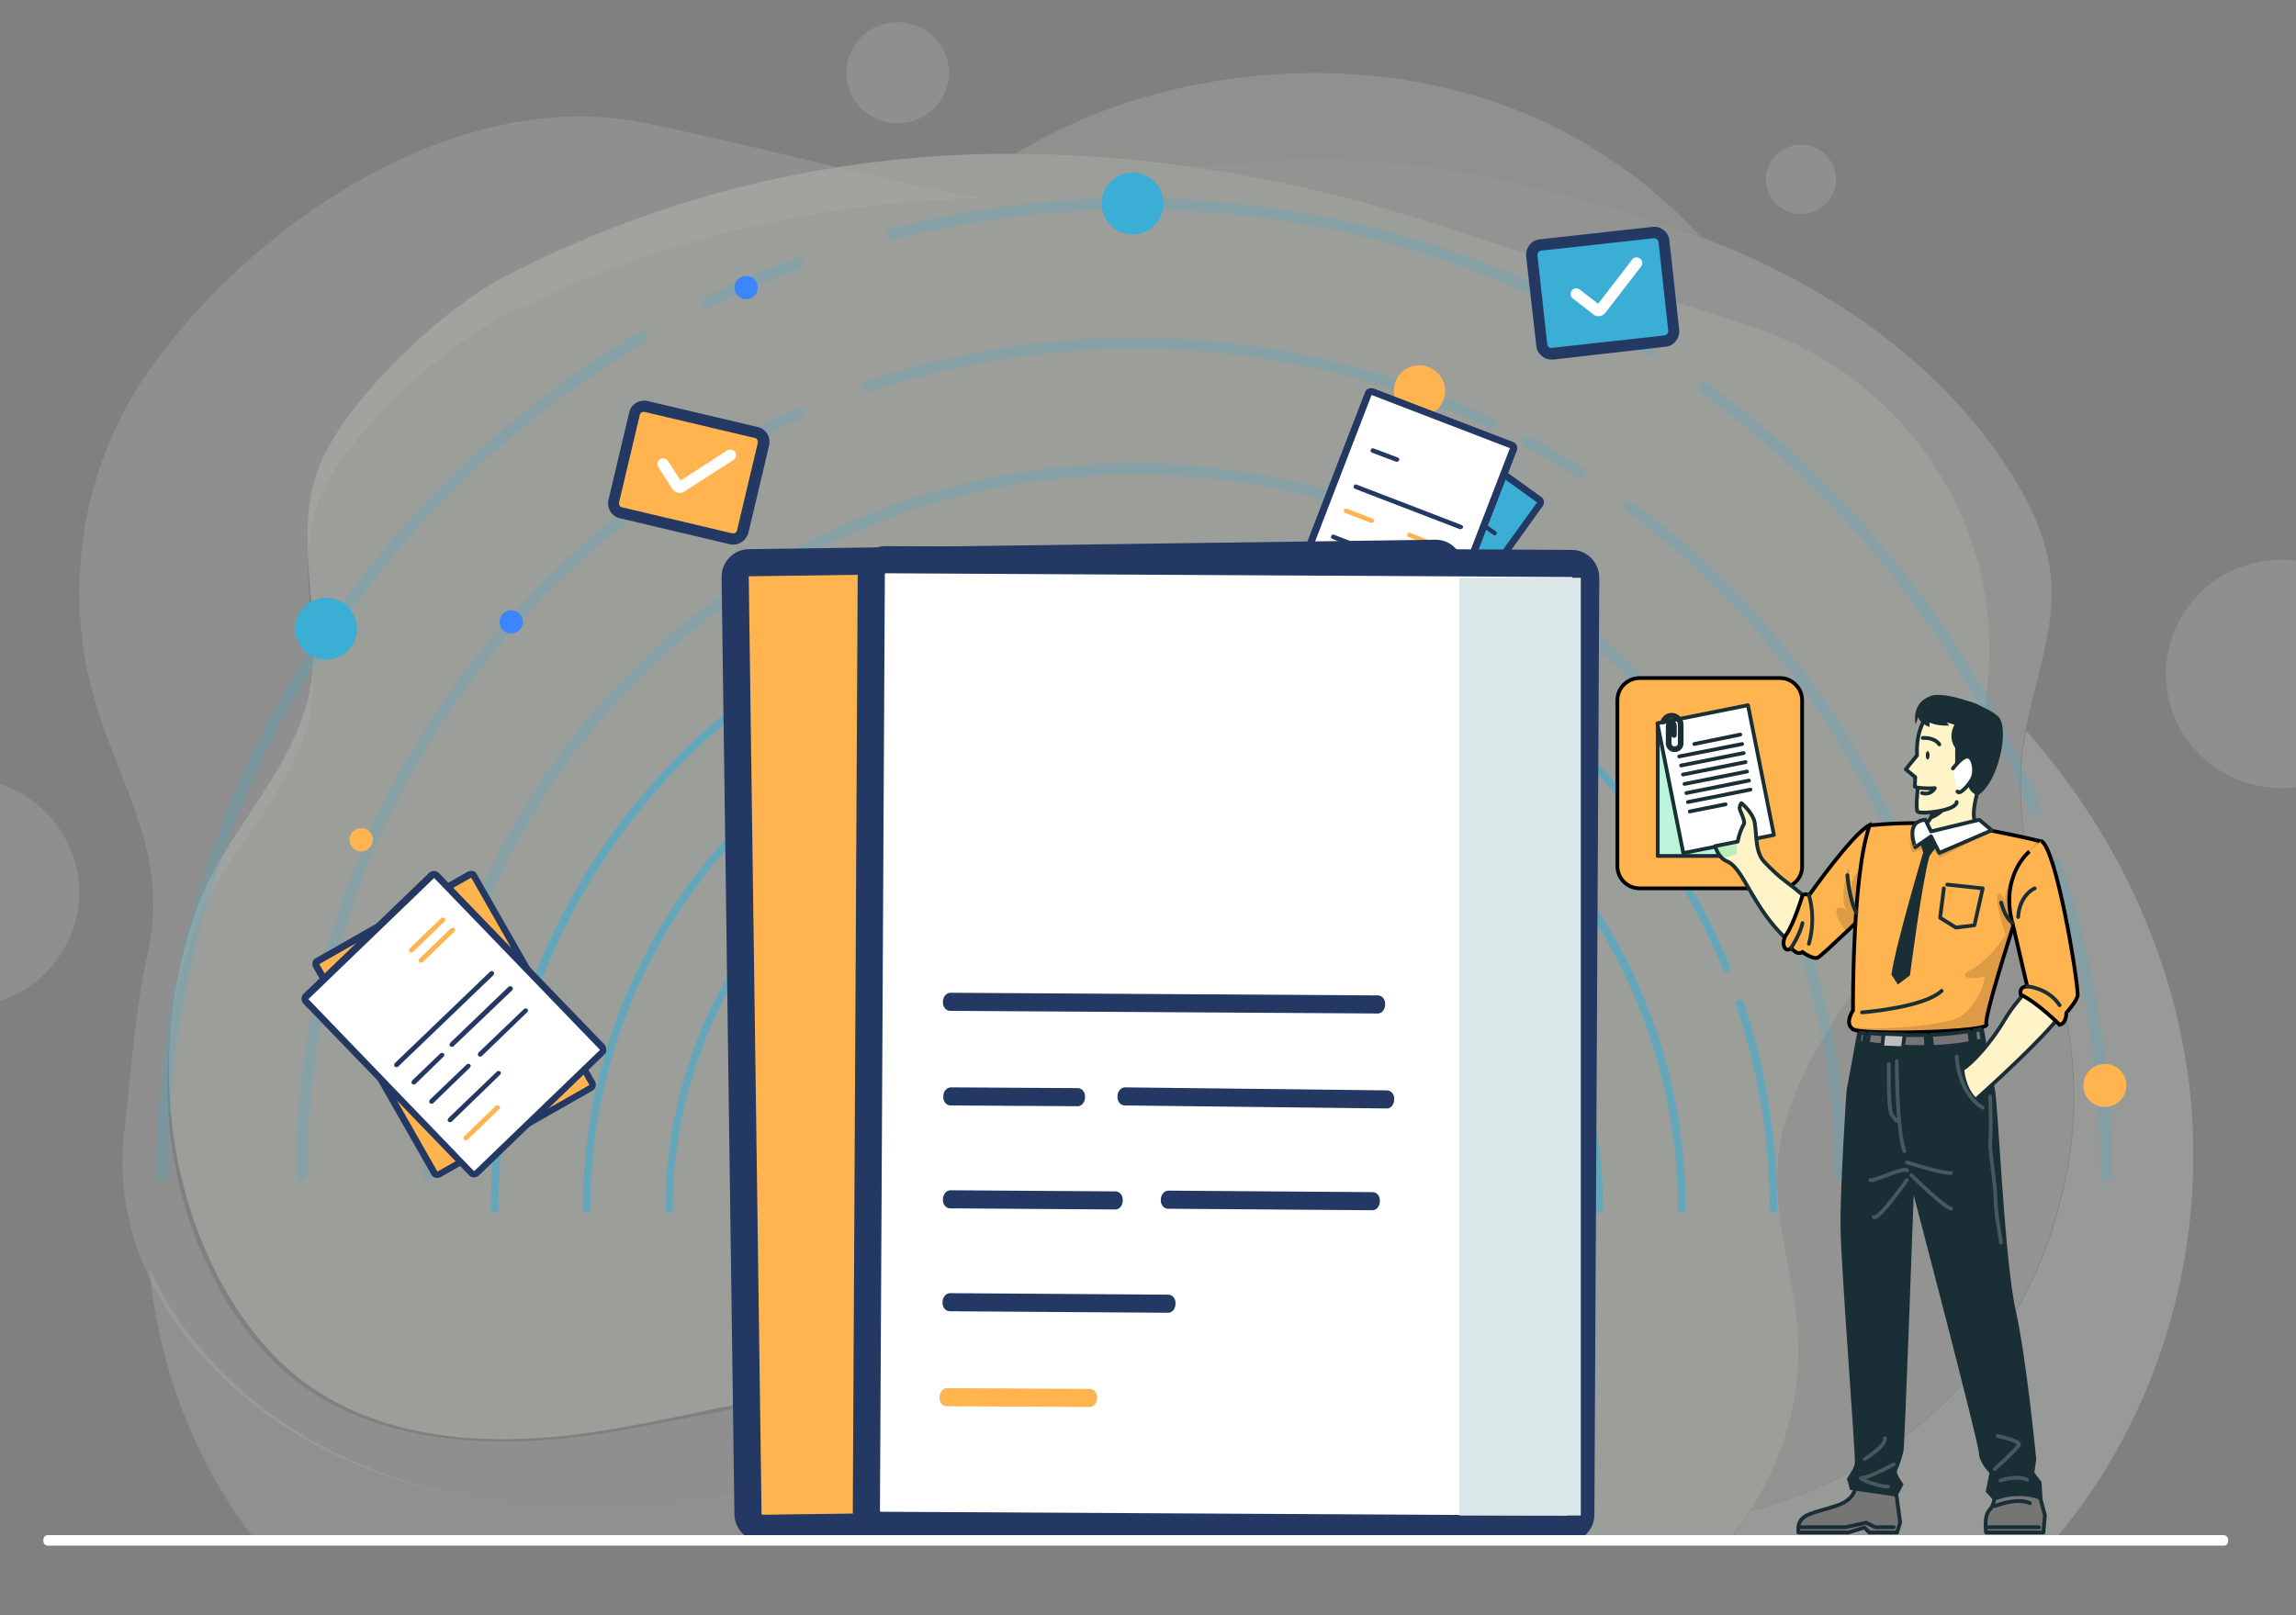 <?xml version="1.0" encoding="utf-8"?>
<!-- Generator: Adobe Illustrator 27.1.1, SVG Export Plug-In . SVG Version: 6.00 Build 0)  -->
<svg version="1.1" id="Layer_1" xmlns="http://www.w3.org/2000/svg" xmlns:xlink="http://www.w3.org/1999/xlink" x="0px" y="0px"
	 viewBox="0 0 609 428.6" style="enable-background:new 0 0 609 428.6;" xml:space="preserve">
<rect x="0" y="0" width="609" height="428.6" fill="#808080" stroke="none"/>
<style type="text/css">
	.st0{opacity:0.18;}
	.st1{fill:#AFE3EF;}
	.st2{fill:none;stroke:#0E3C54;stroke-width:2.12;stroke-miterlimit:10;}
	.st3{fill:none;stroke:#194867;stroke-width:2.12;stroke-linecap:round;stroke-miterlimit:10;stroke-dasharray:5.31;}
	.st4{fill:none;stroke:#194867;stroke-width:2.12;stroke-linecap:round;stroke-linejoin:round;}
	.st5{fill:none;stroke:#194867;stroke-width:2.12;stroke-linecap:round;stroke-miterlimit:10;}
	.st6{fill:none;stroke:#0E3C54;stroke-width:2.12;stroke-linecap:round;stroke-linejoin:round;}
	.st7{fill:none;stroke:#194867;stroke-width:2.12;stroke-miterlimit:10;}
	.st8{fill:none;stroke:#194867;stroke-width:1.33;stroke-miterlimit:10;}
	.st9{fill:#6CA7B5;}
	.st10{fill:#FFFFFF;stroke:#253551;stroke-width:4;stroke-miterlimit:10;}
	.st11{fill:none;stroke:#194867;stroke-width:2.94;stroke-linecap:round;stroke-miterlimit:10;}
	.st12{fill:none;stroke:#000000;stroke-width:2.94;stroke-linecap:round;stroke-miterlimit:10;}
	.st13{fill:#79A5FC;}
	.st14{fill:#F4ECD7;}
	.st15{fill:#E8D472;}
	.st16{fill:none;stroke:#FFFFFF;stroke-width:1.06;stroke-miterlimit:10;}
	.st17{fill:#FFFFFF;}
	.st18{fill:#E4EFF4;}
	.st19{fill:#323657;}
	.st20{fill:#FAE6DE;}
	.st21{fill:url(#SVGID_1_);}
	.st22{fill:#495DA1;}
	.st23{fill:#DECCC5;}
	.st24{fill:#292929;}
	.st25{fill:#434975;}
	.st26{fill:#DD1BC6;}
	.st27{fill:#1D3B54;}
	.st28{fill:#EEA886;}
	.st29{fill:#A77860;}
	.st30{fill:#E26E40;}
	.st31{fill:#F75A14;}
	.st32{opacity:0.34;}
	.st33{opacity:0.6;}
	.st34{fill:#F6FFF0;}
	.st35{opacity:0.41;}
	.st36{opacity:0.35;}
	.st37{opacity:0.47;}
	.st38{opacity:0.7;}
	.st39{opacity:0.57;}
	.st40{fill:#3AAED5;}
	.st41{opacity:0.22;}
	.st42{fill:#FFB44F;}
	.st43{fill:#233863;}
	.st44{fill:#3D85FD;}
	.st45{opacity:0.24;fill:#233863;}
	.st46{opacity:0.12;fill:#FFFFFF;}
	.st47{fill:none;stroke:#233863;stroke-width:3;stroke-linecap:round;stroke-linejoin:round;stroke-miterlimit:10;}
	.st48{fill:#757575;stroke:#1A2E35;stroke-linecap:round;stroke-linejoin:round;stroke-miterlimit:10;}
	.st49{fill:#1A2E35;}
	.st50{fill:#FFB44F;stroke:#000000;stroke-miterlimit:10;}
	.st51{opacity:0.4;clip-path:url(#XMLID_00000075861104710817743250000010225176862700145806_);fill:#5AE4A7;}
	.st52{fill:#FFFFFF;stroke:#1A2E35;stroke-linecap:round;stroke-linejoin:round;stroke-miterlimit:10;}
	.st53{fill:none;stroke:#1A2E35;stroke-width:1.5;stroke-linecap:round;stroke-linejoin:round;stroke-miterlimit:10;}
	.st54{opacity:0.4;clip-path:url(#XMLID_00000091693437631932263210000004488363809470759583_);fill:#5AE4A7;}
	.st55{opacity:0.2;clip-path:url(#XMLID_00000117654509020888219490000008545704432307754406_);fill-opacity:0.7;}
	.st56{opacity:0.2;clip-path:url(#XMLID_00000019653777546414265590000008069538815140478112_);fill-opacity:0.7;}
	.st57{fill:#FFF4C7;stroke:#1A2E35;stroke-linecap:round;stroke-linejoin:round;stroke-miterlimit:10;}
	.st58{fill:none;stroke:#1A2E35;stroke-linecap:round;stroke-linejoin:round;stroke-miterlimit:10;}
	.st59{fill:#BFBFBF;stroke:#1A2E35;stroke-linecap:round;stroke-linejoin:round;stroke-miterlimit:10;}
	.st60{opacity:0.2;}
	.st61{fill:none;stroke:#FFFFFF;stroke-linecap:round;stroke-linejoin:round;stroke-miterlimit:10;}
	.st62{fill:#D9E7E8;}
</style>
<g class="st0">
	<path class="st1" d="M-437.9,507.2c-49.7-0.5-350.6,61.8-371.5-191.6C-830.3,62.2-719.9,41.1-654.4,27
		C-504.1-5.3-374.8-159.8-225.7-76.7c58.5,32.6,12.4,173.8,62.5,318.1c36.7,105.7-30.9,218-76.1,244.7
		C-284.5,512.8-437.9,507.2-437.9,507.2z"/>
</g>
<path class="st2" d="M-305,287.4c0,2.2,1.7,3.9,3.9,3.9c2.2,0,3.9-1.7,3.9-3.9c0-2.2-1.7-3.9-3.9-3.9S-305,285.2-305,287.4
	C-305,287.4-305,287.4-305,287.4z"/>
<line class="st3" x1="-689.4" y1="391" x2="-718.6" y2="391"/>
<line class="st4" x1="-698.6" y1="379.7" x2="-727.8" y2="379.7"/>
<line class="st5" x1="-717.5" y1="348.5" x2="-717.5" y2="351.4"/>
<line class="st5" x1="-711.2" y1="354.4" x2="-714.2" y2="354.4"/>
<line class="st5" x1="-717.5" y1="360.5" x2="-717.5" y2="357.6"/>
<line class="st5" x1="-723.8" y1="354.6" x2="-720.8" y2="354.6"/>
<line class="st5" x1="-734.1" y1="428" x2="-734.1" y2="430.9"/>
<line class="st5" x1="-727.8" y1="433.9" x2="-730.8" y2="433.9"/>
<line class="st5" x1="-734.1" y1="440.1" x2="-734.1" y2="437.1"/>
<line class="st5" x1="-740.4" y1="434.1" x2="-737.5" y2="434.1"/>
<line class="st4" x1="-268" y1="369.2" x2="-238.8" y2="369.2"/>
<line class="st4" x1="-283.1" y1="369.3" x2="-277.3" y2="369.3"/>
<line class="st3" x1="-283.1" y1="360.3" x2="-253.8" y2="360.3"/>
<line class="st5" x1="-233.4" y1="339.9" x2="-233.4" y2="342.9"/>
<line class="st5" x1="-239.7" y1="345.9" x2="-236.7" y2="345.9"/>
<line class="st5" x1="-233.4" y1="352" x2="-233.4" y2="349"/>
<line class="st5" x1="-227.1" y1="346.1" x2="-231.3" y2="346.1"/>
<line class="st6" x1="-565.7" y1="-98" x2="-536.5" y2="-98"/>
<line class="st6" x1="-580.7" y1="-98" x2="-575" y2="-98"/>
<path class="st2" d="M-637.4-92.4c0,2.2-1.7,3.9-3.9,3.9c-2.2,0-3.9-1.7-3.9-3.9l0,0c0-2.1,1.7-3.9,3.8-3.9c0,0,0.1,0,0.1,0
	C-639.2-96.3-637.5-94.5-637.4-92.4z"/>
<line class="st3" x1="-274.7" y1="-36.6" x2="-245.5" y2="-36.6"/>
<line class="st4" x1="-265.6" y1="-47.9" x2="-236.3" y2="-47.9"/>
<path class="st7" d="M-314.2-82.4c0,2.2-1.7,3.9-3.9,3.9c-2.2,0-3.9-1.7-3.9-3.9c0-2.2,1.7-3.9,3.9-3.9l0,0c2.1,0,3.9,1.7,3.9,3.8
	C-314.2-82.5-314.2-82.4-314.2-82.4z"/>
<line class="st5" x1="-246.6" y1="-79.1" x2="-246.6" y2="-76.2"/>
<line class="st5" x1="-252.9" y1="-73.2" x2="-250" y2="-73.2"/>
<line class="st5" x1="-246.6" y1="-67.1" x2="-246.6" y2="-70"/>
<line class="st5" x1="-240.3" y1="-73" x2="-243.3" y2="-73"/>
<line class="st5" x1="-230" y1="0.4" x2="-230" y2="3.3"/>
<line class="st5" x1="-236.3" y1="6.3" x2="-233.3" y2="6.3"/>
<line class="st5" x1="-230" y1="12.4" x2="-230" y2="9.5"/>
<line class="st5" x1="-223.7" y1="6.5" x2="-226.6" y2="6.5"/>
<line class="st4" x1="-394.4" y1="-28.4" x2="-423.6" y2="-28.4"/>
<line class="st4" x1="-379.4" y1="-28.4" x2="-385.1" y2="-28.4"/>
<line class="st4" x1="-674.3" y1="-10.5" x2="-703.5" y2="-10.5"/>
<line class="st4" x1="-659.3" y1="-10.5" x2="-665" y2="-10.5"/>
<line class="st3" x1="-659.3" y1="-19.4" x2="-688.5" y2="-19.4"/>
<path class="st7" d="M-651.9,59.3c0,2.2,1.7,3.9,3.9,3.9c2.2,0,3.9-1.7,3.9-3.9s-1.7-3.9-3.9-3.9l0,0
	C-650.2,55.4-651.9,57.1-651.9,59.3z"/>
<line class="st5" x1="-708.9" y1="-39.8" x2="-708.9" y2="-36.8"/>
<line class="st5" x1="-702.6" y1="-33.9" x2="-705.6" y2="-33.9"/>
<line class="st5" x1="-708.9" y1="-27.7" x2="-708.9" y2="-30.7"/>
<line class="st5" x1="-715.3" y1="-33.7" x2="-712.3" y2="-33.7"/>
<line class="st5" x1="-726" y1="17.6" x2="-726" y2="20.5"/>
<line class="st5" x1="-719.7" y1="23.5" x2="-722.6" y2="23.5"/>
<line class="st5" x1="-726" y1="29.7" x2="-726" y2="26.7"/>
<line class="st5" x1="-732.3" y1="23.7" x2="-729.3" y2="23.7"/>
<path class="st8" d="M-430.5,360.5c6.5-4.5,13.9-7.7,21.6-9.4c-1.4,2.9-3.3,5.8-6.3,7c-2.2,0.8-4.6,0.9-6.9,0.5
	c-7.3-0.7-14.5-2.2-21.4-4.5c2.3-1,4.7-1.9,7-2.9C-434.5,354.3-432.5,357.3-430.5,360.5c2.6-4,4.4-8.5,5.1-13.2
	c0.2,8.4,1.8,16.6,4.7,24.5c0.4-10.3,0.8-20.7,1.1-31"/>
<path class="st9" d="M-276.9,387.8h-217.8c-6.7,0-12.1-5.4-12.2-12.2V23c0-6.7,5.4-12.1,12.2-12.2h217.8c6.7,0,12.1,5.5,12.1,12.2
	v352.6c0,6.7-5.3,12.1-12,12.1C-276.9,387.8-276.9,387.8-276.9,387.8z"/>
<path class="st10" d="M-276.5,374.6h-218.8c-5.5,0-9.9-4.4-9.9-9.9V24.5c0-5.5,4.5-9.9,9.9-9.9h218.8c5.5,0,9.9,4.5,9.9,9.9v340.3
	C-266.6,370.2-271,374.6-276.5,374.6z"/>
<line class="st11" x1="-480.9" y1="119.2" x2="-321.5" y2="119.2"/>
<line class="st11" x1="-480.9" y1="136.7" x2="-321.5" y2="136.7"/>
<line class="st11" x1="-480.9" y1="154.2" x2="-321.5" y2="154.2"/>
<line class="st12" x1="-480.9" y1="171.8" x2="-321.5" y2="171.8"/>
<line class="st12" x1="-480.9" y1="189.3" x2="-321.5" y2="189.3"/>
<line class="st11" x1="-480.9" y1="231.3" x2="-392.5" y2="231.3"/>
<line class="st11" x1="-480.9" y1="248.8" x2="-392.5" y2="248.8"/>
<line class="st11" x1="-480.9" y1="266.3" x2="-392.5" y2="266.3"/>
<line class="st12" x1="-480.9" y1="283.9" x2="-392.5" y2="283.9"/>
<line class="st12" x1="-480.9" y1="301.3" x2="-392.5" y2="301.3"/>
<rect x="-478.8" y="66.5" class="st13" width="169.1" height="30.2"/>
<rect x="-368" y="221.7" class="st14" width="78.7" height="82.6"/>
<path class="st9" d="M-513.9,388.8h-217.8c-6.7,0-12.1-5.4-12.2-12.2V24c0-6.7,5.4-12.1,12.2-12.2h217.8c6.7,0,12.1,5.5,12.1,12.2
	v352.6c0,6.7-5.3,12.1-12,12.1C-513.9,388.8-513.9,388.8-513.9,388.8z"/>
<path class="st10" d="M-513.5,375.6h-218.8c-5.5,0-9.9-4.4-9.9-9.9V25.5c0-5.5,4.5-9.9,9.9-9.9h218.8c5.5,0,9.9,4.5,9.9,9.9v340.3
	C-503.6,371.2-508,375.6-513.5,375.6z"/>
<line class="st11" x1="-717.9" y1="120.2" x2="-558.5" y2="120.2"/>
<line class="st11" x1="-717.9" y1="137.7" x2="-558.5" y2="137.7"/>
<line class="st11" x1="-717.9" y1="155.2" x2="-558.5" y2="155.2"/>
<line class="st12" x1="-717.9" y1="172.8" x2="-558.5" y2="172.8"/>
<line class="st12" x1="-717.9" y1="190.3" x2="-558.5" y2="190.3"/>
<line class="st11" x1="-717.9" y1="232.3" x2="-583.9" y2="232.3"/>
<line class="st11" x1="-717.9" y1="249.8" x2="-583.9" y2="249.8"/>
<line class="st11" x1="-717.9" y1="267.3" x2="-583.9" y2="267.3"/>
<line class="st12" x1="-717.9" y1="284.9" x2="-583.9" y2="284.9"/>
<line class="st12" x1="-717.9" y1="302.3" x2="-583.9" y2="302.3"/>
<rect x="-715.8" y="67.5" class="st15" width="169.1" height="30.2"/>
<path class="st13" d="M-357.4-37.2h-34.3c-3.9,0-7-3.1-7-7V-78c0-3,2.5-5.5,5.5-5.5h35.8c3,0,5.5,2.5,5.5,5.5v35.3
	C-351.9-39.7-354.4-37.2-357.4-37.2C-357.4-37.2-357.4-37.2-357.4-37.2z"/>
<line class="st16" x1="-388.9" y1="-60.3" x2="-360.7" y2="-60.3"/>
<line class="st16" x1="-388.9" y1="-66.8" x2="-360.7" y2="-66.8"/>
<line class="st16" x1="-388.9" y1="-54.6" x2="-377.1" y2="-54.6"/>
<path class="st17" d="M-356-55.6c-0.5-1-1.6-1.4-2.6-1.1l0,0l-1.3,0.5l-12.5,4.9h-0.1l-2.1,2.6c-0.1,0.1-0.1,0.2,0,0.3c0,0,0,0,0,0
	c0,0.1,0.1,0.1,0.2,0.1h0.1l3.5,0.4h0.1l12.5-4.9l1.3-0.5c0.8-0.3,1.3-1.2,1-2.1C-356-55.5-356-55.5-356-55.6z M-373.8-48.6l1.6-1.9
	l1,2.2L-373.8-48.6z M-370.7-48.3l-1.2-2.6l12-4.7l1.2,2.6L-370.7-48.3z M-357.2-53.6l-1,0.4l-1.2-2.6l1-0.4
	c0.7-0.3,1.6,0.1,1.9,0.8C-356.2-54.7-356.6-53.9-357.2-53.6C-357.2-53.6-357.2-53.6-357.2-53.6L-357.2-53.6z"/>
<path class="st17" d="M-361-53.9l-7.8,3.1c-0.1,0-0.2,0.1-0.1,0.2c0,0,0,0,0,0.1c0,0.1,0,0.1,0.1,0.1l0,0h0.2l7.8-3.1
	c0.1-0.1,0.1-0.2,0-0.3c0,0,0,0,0,0C-360.8-53.9-360.9-53.9-361-53.9z"/>
<path class="st18" d="M-708.9,456.7c0,3.7,27.9,6.7,62.3,6.7c34.4,0,62.3-3,62.3-6.7s-27.9-6.7-62.3-6.7
	C-681,450-708.9,453-708.9,456.7z"/>
<path class="st19" d="M-225.3,467.8h-226.8l0,0v-45.1l0,0h226.8c4.8,0,8.7,3.9,8.7,8.7v27.7C-216.6,463.9-220.5,467.8-225.3,467.8z"
	/>
<path class="st19" d="M-476.3,427.6v35.3h-6v4.9h106.4c3.3,0,6-2.7,6-6v-33.1c0-3.3-2.7-6-6-6h-106.4v4.9L-476.3,427.6z"/>
<path class="st20" d="M-381.1,462.9h-95.3l0,0v-35.3l0,0h95.3c3.2,0,5.8,2.6,5.8,5.8v23.7C-375.3,460.3-377.9,462.9-381.1,462.9z"/>
<linearGradient id="SVGID_1_" gradientUnits="userSpaceOnUse" x1="-254.099" y1="47.71" x2="-254.099" y2="-5.6" gradientTransform="matrix(1 0 0 -1 0 424.564)">
	<stop  offset="0" style="stop-color:#609FF0"/>
	<stop  offset="1" style="stop-color:#5A3F9E"/>
</linearGradient>
<path class="st21" d="M-170.5,422.7h-182.8l0,0V369l0,0h182.8c8.6,0,15.5,7,15.5,15.5c0,0,0,0,0,0v22.6
	C-155,415.7-161.9,422.7-170.5,422.7z"/>
<path class="st22" d="M-384.9,374.5v42.6h-3.2v5.5h131.9c8.6,0,15.5-7,15.5-15.5v-22.6c0-8.6-7-15.5-15.5-15.5h-131.9v5.5
	L-384.9,374.5z"/>
<path class="st20" d="M-262.8,417.1H-385l0,0v-42.6l0,0h122.2c8.6,0,15.5,7,15.5,15.5v11.5C-247.3,410.2-254.2,417.1-262.8,417.1z"
	/>
<rect x="-363.4" y="388.1" class="st23" width="52.3" height="1.4"/>
<rect x="-342.5" y="392.2" class="st23" width="55.9" height="1.4"/>
<rect x="-463.8" y="436.7" class="st23" width="52.3" height="1.3"/>
<rect x="-442.8" y="440.8" class="st23" width="55.9" height="1.3"/>
<rect x="-404.4" y="444.6" class="st23" width="23.1" height="1.3"/>
<path class="st24" d="M-286.6,452.1c0,0-0.3,3.6-1.1,5s-3.5,9.7-4.7,11.8s-5.8,3.6-5.6,7.3s8.8,4.3,11.2,2.5s10.1-12.9,11-14.5
	s1.2-7.1-0.4-8.7s-3.4-4.8-3.3-5.5S-285.6,450.6-286.6,452.1z"/>
<path class="st25" d="M-276.6,341.8c0,0-15.5,20.4-18.1,26.4s-7.2,14.6-7.2,17.4s2.4,14.2,3.5,16.4s9.3,38.8,9.8,41.2
	s2.1,8.9,2.1,8.9l7-2.1c0,0,0.7-32.5-0.5-39s-5.1-15.8-4.5-18.8s10-11.1,16.5-15.5s14.2-11.3,14.7-18.4s-3.1-15.1-3.1-15.1
	S-263.8,338.1-276.6,341.8z"/>
<path class="st25" d="M-293.9,340c0,0-4.4,6.6-6.7,8.2s-17.6,16.3-22.1,23.5s-6,8.3-5,11.4s2.2,11.5,3.2,13.6
	c1,2.1,13.9,53.5,13.9,53.5s5.3,1.3,6.9-1c0,0-3-22.2-2.2-30.3s-0.8-19.8-4.2-25.7s-1-9.9,2.9-12.6s25.3-14.9,25.3-14.9
	S-255.9,329.8-293.9,340z"/>
<path class="st24" d="M-310.4,450c0,0-0.1,1.3-0.5,1.5s-6.5,9.2-7.7,10.5s-8.5,3.4-8.6,4.2s1,5.7,7,5.8s11-5.1,13.4-7
	s9.5-4.1,6.7-8.8c-1.4-2.2-2.6-4.6-3.7-6.9L-310.4,450z"/>
<path class="st25" d="M-277.1,454.5c-1.3,2.3-2.4,4.7-3.1,7.2c-1.2,4.2-6,9.6-9.3,9.5s-2.7-2.6-2.7-2.6s3.5-9.5,4.9-12.6
	c0.3-1.3,0.6-2.6,0.7-3.9c0.1-0.5,4.9-2.5,7-2.1C-279.5,450-277.6,453.8-277.1,454.5z"/>
<path class="st25" d="M-318.8,462.2c0,0,1.1,2.9,3.9,2.4s5.9-3.7,7.5-5.4c2-1.8,4-3.5,6.2-5l-2.5-4.9l-6.7,0.4L-318.8,462.2z"/>
<path class="st26" d="M-297.2,311.3c3.5,6,4.1,26.9,3.2,28.9c0,0,20.2,6.2,37.8,3.7c0,0-0.9-1.9-1.7-4.4l-1.1-3.2
	c-1.2-3.5-2.6-7.4-3.4-9.1c-1.6-3.7-1-9.8,0.2-12s8.4-18.1,8.4-18.1s3.9-11.4-2.8-14.9c-4.1-2.2-8.4-3.8-12.9-4.8l-11.7-0.8
	c0,0-2.6,0.5-6,0.8s-7,0.9-7.7,6.6s-1.4,8.6-2.1,10.2S-301.1,304.5-297.2,311.3z"/>
<path class="st26" d="M-260.8,280.1c0,0,6.9,0.9,9.9,6.2s2.8,12.4,3.5,15.3s4.7,29.4,4,31.7s-3.6,6.2-8,5.7s-22-9.6-22-9.6
	s2.4-6.9,2.4-8.3l16.9,5.9c0,0-4.1-27.7-4.6-30.8S-262.5,282.8-260.8,280.1z"/>
<path class="st26" d="M-290.3,277.8c-3.3,0.8-6.2,2.7-8.2,5.4c-2,3-2.2,9.7-2.5,11s-4.2,15.6-4.2,15.6l11,7.3L-290.3,277.8z"/>
<polygon class="st27" points="-295.3,305.5 -256.9,294.1 -255.4,295.3 -252.2,325.5 -295.3,341.7 "/>
<path class="st28" d="M-282.3,273.2c0,0,0.1,1.4,0.3,3.3c0.1,0.6,0.1,1.4,0.2,2.1c0.2,2,0.3,4.1,0.2,6.1c0,0,4.6,4.9,9.9-5.8
	c-1.4-3.3-1.6-7-0.5-10.4C-270.7,262.5-282.3,273.2-282.3,273.2z"/>
<path class="st28" d="M-282.2,235.5c0,0-10,1-10.4,13.8c-0.4,12.8,5,23.4,6.8,24.9s11.7-1,13.3-7.9s4.5-12,3.4-17.6
	S-270,233.7-282.2,235.5z"/>
<path class="st29" d="M-281.9,274.4c0.1,0.8,0.1,1.7,0.2,2.5c5.8-3.1,7.1-6.7,7.1-6.7C-278.5,274.1-281.9,274.4-281.9,274.4z"/>
<path class="st26" d="M-297.1,294.3c0,0-6.1,10.4-4.8,17.2s6,2.8,6,2.8S-302.1,306.7-297.1,294.3z"/>
<polygon class="st27" points="-297.7,341.7 -322.7,320.1 -329.6,284.6 -299.4,305.5 "/>
<polygon class="st27" points="-295.3,341.7 -297.7,341.7 -299.4,305.5 -295.3,305.5 "/>
<path class="st28" d="M-271.2,322.2c0,0-3.2-1.1-3.6-1.4s-0.8-3.6-2.4-4.9c-1.4-1-2.8-2.1-4.1-3.3c-0.4-0.6-1.3,1.2,0.1,2.7
	s1.4,2.8-2.1,2c-1.9-0.4-8.3-4.3-8.2-2.8c0,0.9,6.2,4.3,6.2,4.3s-6.9-3.2-7.3-2.8c-0.8,0.7,6,4.1,6.3,4.2c0,0-6.1-2.3-6.4-1.8
	s5.8,3.1,5.7,3.2s-4.9-1.8-5-1.4c-0.2,0.6,4,2.6,4.8,2.8s9.7,3.4,11.2,3.6c1.1,0.3,2.1,0.9,2.8,1.8L-271.2,322.2z"/>
<path class="st26" d="M-272.4,320.9c-1.1,2.5-1.8,5.1-2.3,7.8c0,0,11,5.8,18.2,8.6l5.6-12l-1.2,0.2l-1.9,0.7
	C-254,326.2-268.3,322.1-272.4,320.9z"/>
<path class="st25" d="M-311,448.3c0,0-0.5,4.5-1.2,4.9S-304.9,451.6-311,448.3z"/>
<path class="st26" d="M-266.9,332.7c0.2,0.1,6,4.8,8.9,6.9l-1.1-3.2L-266.9,332.7z"/>
<polygon class="st27" points="-322.7,320.1 -332.1,285.7 -329.6,284.6 "/>
<path class="st28" d="M-322.9,319c-0.6-1.1-1.2-2.3-1.6-3.5c-0.7-2-2.9-9.2-2.4-9.5s6,0.9,6.8,2.1s-1.3,1-1.3,1s3,1.1,2.5,1.9
	s-2.2,0.1-2.2,0.1s2.3,1.1,1.8,1.7s-1.7,0.4-1.7,0.4s2.1,0.8,1.6,1.6s-4.1,0.7-3.8,1.5C-323.1,317.1-323,318-322.9,319z"/>
<path class="st30" d="M-292.5,248.7c0,0-1.6-17.1,15-14.1s8,21.8,5.8,27.9c0,0,0.3-9.5-7.7-9.8S-289.1,250.6-292.5,248.7z"/>
<path class="st30" d="M-272.2,238.9c0,0,6.4-6.1,10.9,0.8s-5.4,16.6-9.4,10.9C-273.1,247.1-273.7,242.8-272.2,238.9z"/>
<polyline class="st31" points="-514.3,11.3 -496.1,11.3 -496.1,184.9 -504.7,172.9 -514.2,184.9 "/>
<g class="st32">
	<g>
		<g class="st33">
			<path class="st34" d="M547.1,264.9c4.8,20.9,4,40-2.4,60.4c-8,25.6-26,49.3-51.8,64c-9,5.1-18.7,9-28.8,11.7
				c-1.6,2.6-3.4,5.1-5.3,7.5H545c21.9-25.8,34.5-58.8,36.5-92.4c0.5-9.1,0.3-18.2-0.7-27.3c-4-35-19.8-68.4-43.4-94.9
				c-0.3,1.9-0.6,3.7-0.9,5.6C533.9,221.9,542.2,243.5,547.1,264.9z"/>
		</g>
		<g class="st35">
			<path class="st34" d="M280.1,403.4c-5.1-6.9-9-15.7-14.4-22.7c-11.5,2.3-22.8,5.7-34.3,8.6c-23.5,5.9-47.7,10.4-71.9,10.7
				c-26.9,0.4-54.4-4.8-77.8-18.4c-17.9-10.4-33.6-26.3-42.1-45.3c2.4,26.2,12,51.7,28.2,72.4h216.4
				C282.8,406.9,281.4,405.2,280.1,403.4z"/>
		</g>
		<g class="st35">
			<path class="st34" d="M314.2,44c6.5-0.2,13.6-0.6,21.3-1.2c35.8-2.7,71.3,5.4,105.7,16.5c3.3,1.1,6.6,2.2,9.9,3.5
				c-14.8-16.1-33.7-28.6-54.5-35.7c-41.2-14.1-91.1-8.5-127.3,13.7C284.2,40.8,299.2,41.9,314.2,44z"/>
		</g>
		<g class="st36">
			<path class="st34" d="M80.8,381.8c23.4,13.3,50.8,18.4,77.7,18.2c24.2-0.2,48.5-4.4,72-10c11.5-2.8,22.9-6,34.4-8.1
				c-4.7-6-10.5-10.8-19.1-11.8c-33.4-3.9-68.5,9.7-101.7,12c-22.3,1.5-46-1.4-64.1-14.6c-11.7-8.5-20.2-20.9-26.1-34.1
				c-12.1-27.5-12.4-59-2.2-87c6.9-19,23.7-33.4,29.5-52.8c4.9-16.2-0.8-33,0.8-49.4c0.3-3.3,1-6.6,2-9.9
				c5.7-17.4,33.3-42.5,50.2-50.8c40.5-20.1,82.8-29.9,126-30.9c-24.5-4-47.7-11.3-88.8-19.9C122.7,22.4,67.9,57.8,39.1,98.9
				c-2.9,4.2-5.5,8.6-7.7,13.2c-10,20.4-12.8,44-8.2,66.1c5.4,26,22.2,46,16.2,73.6c-3.7,16.8-4.6,32.4-6.5,49.1
				c-1.5,13,1,25.5,6.1,36.8C47.4,356.1,63,371.6,80.8,381.8z"/>
		</g>
		<g class="st37">
			<path class="st34" d="M335.5,42.8c-7.7,0.6-14.7,1-21.3,1.2c22.2,3.1,44.6,8.4,66.9,15.6c0,0,83.5,27.1,83.5,27.1
				c39.3,12.7,65.3,49.9,62.8,90.6c0,0.3,0,0.5-0.1,0.8c-1.6,23.6-9.5,46.7-22.7,66.1c-11.9,17.6-28.4,37.2-32.5,58.8
				c-3.3,17.2,3.8,34.5,4.7,52c0.8,16.6-4.2,32.4-12.9,46c10.1-2.7,19.8-6.6,28.8-11.7c25.7-14.6,43.8-38.4,51.8-64
				c6.4-20.4,7.2-39.5,2.4-60.4c-4.9-21.4-13.2-43-10.6-65.3c0.2-1.9,0.5-3.7,0.9-5.6c2.5-13.6,8-26.8,6.8-40.5
				c-0.9-10.4-5.5-20.1-11.2-28.9c-18.8-29.1-49-49.5-81.9-61.8c-3.3-1.2-6.6-2.4-9.9-3.5C406.8,48.2,371.3,40.1,335.5,42.8z"/>
		</g>
		<g class="st38">
			<path class="st34" d="M83.8,126.1c-1.1,3.4-1.7,6.8-2,10.2c-1.5,16.9,4.2,34.2-0.6,51c-5.8,20-22.5,35-29.3,54.6
				c-10.1,29-9.6,61.5,2.6,89.8c5.9,13.6,14.5,26.3,26.2,35c18.1,13.5,41.8,16.5,64.1,14.7c33.2-2.5,68.2-16.7,101.6-12.9
				c8.6,1,14.5,5.8,19.2,12.1c5.4,7,9.3,15.8,14.4,22.7c1.3,1.8,2.7,3.5,4.1,5.2h174.6c1.9-2.4,3.7-4.9,5.3-7.5
				c8.7-13.6,13.7-29.4,12.9-46c-0.9-17.5-8-34.8-4.7-52c4.1-21.6,20.6-41.2,32.5-58.8c13.2-19.4,21.1-42.5,22.7-66.1
				c0-0.3,0-0.5,0.1-0.8c2.4-40.7-23.6-77.9-62.8-90.6c0,0-83.5-27.1-83.5-27.1c-22.4-7.3-44.7-12.5-66.9-15.6
				c-15-2.1-30-3.2-44.9-3.2c-3.3,0-6.5,0-9.8,0.1c-43.1,1.3-85.4,11.6-125.8,32.5C116.9,82.1,89.4,108.1,83.8,126.1z"/>
		</g>
		<g class="st36">
			<ellipse class="st34" cx="238.1" cy="19.3" rx="13.6" ry="13.4"/>
		</g>
		<g class="st36">
			<ellipse class="st34" cx="605.2" cy="178.8" rx="30.7" ry="30.3"/>
		</g>
		<g class="st36">
			<ellipse class="st34" cx="-9.7" cy="236.8" rx="30.7" ry="30.3"/>
		</g>
		<g class="st36">
			<ellipse class="st34" cx="477.7" cy="47.6" rx="9.3" ry="9.2"/>
		</g>
	</g>
</g>
<g>
	<g>
		<g class="st39">
			<g>
				<path class="st40" d="M177.5,321.8c-0.6,0-1-0.4-1-1c0-34.2,14.3-67.3,39.3-90.7c4.4-4.1,9.2-8,14.1-11.4
					c0.5-0.3,1.1-0.2,1.4,0.3c0.3,0.5,0.2,1.1-0.3,1.4c-4.9,3.4-9.6,7.2-13.9,11.3c-24.6,23-38.7,55.6-38.7,89.2
					C178.5,321.4,178.1,321.8,177.5,321.8z"/>
				<path class="st40" d="M424.2,321.8c-0.6,0-1-0.4-1-1c0-14-2.3-27.7-6.9-40.7c-0.2-0.5,0.1-1.1,0.6-1.3c0.5-0.2,1.1,0.1,1.3,0.6
					c4.7,13.3,7,27.2,7,41.4C425.2,321.4,424.7,321.8,424.2,321.8z"/>
				<path class="st40" d="M414.5,273.9c-0.4,0-0.8-0.2-0.9-0.6c-9.6-22.8-25.7-41.9-46.6-55.4c-0.5-0.3-0.6-0.9-0.3-1.4
					c0.3-0.5,0.9-0.6,1.4-0.3c21.2,13.7,37.5,33.1,47.3,56.3c0.2,0.5,0,1.1-0.5,1.3C414.8,273.9,414.6,273.9,414.5,273.9z"/>
				<path class="st40" d="M238.6,215.3c-0.3,0-0.7-0.2-0.9-0.5c-0.3-0.5-0.1-1.1,0.4-1.4c18.9-11.1,40.6-17,62.7-17
					c18.4,0,36.1,3.9,52.6,11.7c0.5,0.2,0.7,0.8,0.5,1.3c-0.2,0.5-0.8,0.7-1.3,0.5c-16.3-7.6-33.7-11.5-51.8-11.5
					c-21.7,0-43.1,5.8-61.7,16.7C239,215.3,238.8,215.3,238.6,215.3z"/>
				<path class="st40" d="M155.6,321.8c-0.6,0-1-0.4-1-1c0-58,34.3-110.6,87.4-133.9c0.5-0.2,1.1,0,1.3,0.5c0.2,0.5,0,1.1-0.5,1.3
					c-52.4,23.1-86.2,74.9-86.2,132.1C156.6,321.4,156.1,321.8,155.6,321.8z"/>
				<path class="st40" d="M446.1,321.8c-0.6,0-1-0.4-1-1c0-45.5-21.8-88.8-58.4-116c-0.4-0.3-0.5-1-0.2-1.4c0.3-0.4,1-0.5,1.4-0.2
					c18,13.3,32.9,30.9,43.1,50.7c10.7,20.8,16.1,43.3,16.1,66.9C447.1,321.4,446.7,321.8,446.1,321.8z"/>
				<path class="st40" d="M378.6,199.1c-0.2,0-0.4-0.1-0.5-0.2c-3-1.9-6-3.7-9.1-5.3c-0.5-0.3-0.7-0.9-0.4-1.4
					c0.3-0.5,0.9-0.7,1.4-0.4c3.1,1.7,6.2,3.5,9.2,5.4c0.5,0.3,0.6,0.9,0.3,1.4C379.3,199,379,199.1,378.6,199.1z"/>
				<path class="st40" d="M363,190.5c-0.1,0-0.3,0-0.4-0.1c-19.4-9.2-40.2-13.9-61.8-13.9c-15.8,0-31.3,2.5-46.2,7.6
					c-0.5,0.2-1.1-0.1-1.3-0.6c-0.2-0.5,0.1-1.1,0.6-1.3c15-5.1,30.8-7.7,46.8-7.7c21.9,0,43,4.7,62.6,14.1c0.5,0.2,0.7,0.8,0.5,1.3
					C363.8,190.3,363.4,190.5,363,190.5z"/>
				<path class="st40" d="M470.4,321.8c-0.6,0-1-0.4-1-1c0-18.6-3-36.8-8.9-54.2c-0.2-0.5,0.1-1.1,0.6-1.3c0.5-0.2,1.1,0.1,1.3,0.6
					c6,17.6,9,36.1,9,54.9C471.4,321.4,471,321.8,470.4,321.8z"/>
				<path class="st40" d="M457.9,257.8c-0.4,0-0.8-0.2-0.9-0.6c-11.9-29.2-31.7-54.4-57.4-73c-0.4-0.3-0.5-0.9-0.2-1.4
					c0.3-0.4,0.9-0.5,1.4-0.2c25.9,18.8,46,44.3,58.1,73.9c0.2,0.5,0,1.1-0.5,1.3C458.2,257.8,458.1,257.8,457.9,257.8z"/>
				<path class="st40" d="M390.5,177.8c-0.2,0-0.4,0-0.5-0.2c-26.7-16.7-57.5-25.5-89.1-25.5c-14.2,0-28.4,1.8-42.1,5.3
					c-0.5,0.1-1.1-0.2-1.2-0.7c-0.1-0.5,0.2-1.1,0.7-1.2c13.8-3.6,28.2-5.4,42.6-5.4c32,0,63.2,8.9,90.2,25.8
					c0.5,0.3,0.6,0.9,0.3,1.4C391.2,177.7,390.8,177.8,390.5,177.8z"/>
				<path class="st40" d="M226.3,169.5c-0.4,0-0.7-0.2-0.9-0.6c-0.2-0.5,0-1.1,0.5-1.3c5.2-2.6,10.6-4.9,16.1-6.9
					c0.5-0.2,1.1,0.1,1.3,0.6c0.2,0.5-0.1,1.1-0.6,1.3c-5.4,2-10.7,4.3-15.9,6.8C226.6,169.4,226.4,169.5,226.3,169.5z"/>
				<path class="st40" d="M131.2,321.8c-0.6,0-1-0.4-1-1c0-30.3,8-60,23.3-86c14.8-25.2,35.9-46.4,61.1-61.2
					c0.5-0.3,1.1-0.1,1.4,0.4c0.3,0.5,0.1,1.1-0.4,1.4c-51.4,30.2-83.4,85.9-83.4,145.5C132.2,321.4,131.8,321.8,131.2,321.8z"/>
			</g>
		</g>
		<g class="st41">
			<g>
				<path class="st40" d="M113.3,313.4c-0.8,0-1.5-0.7-1.5-1.5c0-26.6,5.4-52.3,16.1-76.4c10.3-23.3,25-44,43.7-61.5
					c6.7-6.3,14-12.2,21.5-17.4c0.7-0.5,1.6-0.3,2.1,0.4c0.5,0.7,0.3,1.6-0.4,2.1c-7.4,5.2-14.6,10.9-21.2,17.1
					c-37.4,35-58.8,84.5-58.8,135.7C114.8,312.7,114.2,313.4,113.3,313.4z"/>
				<path class="st40" d="M488.3,313.4c-0.8,0-1.5-0.7-1.5-1.5c0-21.2-3.5-42.1-10.5-61.9c-0.3-0.8,0.1-1.6,0.9-1.9
					c0.8-0.3,1.6,0.1,1.9,0.9c7.1,20.2,10.7,41.3,10.7,62.9C489.8,312.7,489.2,313.4,488.3,313.4z"/>
				<path class="st40" d="M473.7,240.5c-0.6,0-1.1-0.3-1.4-0.9c-14.6-34.6-39.1-63.7-70.8-84.2c-0.7-0.4-0.9-1.4-0.4-2.1
					c0.5-0.7,1.4-0.9,2.1-0.4c32.2,20.8,57.1,50.3,71.9,85.5c0.3,0.8,0,1.6-0.8,2C474,240.5,473.8,240.5,473.7,240.5z"/>
				<path class="st40" d="M206.3,151.5c-0.5,0-1-0.3-1.3-0.7c-0.4-0.7-0.2-1.6,0.5-2.1c28.8-16.9,61.8-25.8,95.3-25.8
					c28,0,54.9,6,80,17.7c0.8,0.4,1.1,1.2,0.7,2c-0.4,0.8-1.2,1.1-2,0.7c-24.7-11.6-51.2-17.4-78.7-17.4c-33,0-65.5,8.8-93.8,25.4
					C206.8,151.4,206.5,151.5,206.3,151.5z"/>
				<path class="st40" d="M80,313.4c-0.8,0-1.5-0.7-1.5-1.5c0-88.2,52.2-168.1,132.9-203.6c0.8-0.3,1.6,0,2,0.8c0.3,0.8,0,1.6-0.8,2
					C132.9,146.1,81.5,224.9,81.5,311.9C81.5,312.7,80.8,313.4,80,313.4z"/>
				<path class="st40" d="M521.7,313.4c-0.8,0-1.5-0.7-1.5-1.5c0-69.2-33.2-135.1-88.8-176.3c-0.7-0.5-0.8-1.4-0.3-2.1
					c0.5-0.7,1.4-0.8,2.1-0.3c27.3,20.3,50,46.9,65.5,77.1c16.3,31.6,24.5,65.8,24.5,101.6C523.2,312.7,522.5,313.4,521.7,313.4z"/>
				<path class="st40" d="M419.1,126.8c-0.3,0-0.6-0.1-0.8-0.2c-4.5-2.9-9.2-5.6-13.9-8.1c-0.7-0.4-1-1.3-0.6-2c0.4-0.7,1.3-1,2-0.6
					c4.8,2.6,9.5,5.3,14,8.2c0.7,0.4,0.9,1.4,0.5,2.1C420.1,126.6,419.6,126.8,419.1,126.8z"/>
				<path class="st40" d="M395.4,113.7c-0.2,0-0.4,0-0.6-0.1c-29.5-14-61.1-21.1-93.9-21.1c-24,0-47.7,3.9-70.2,11.5
					c-0.8,0.3-1.6-0.2-1.9-0.9c-0.3-0.8,0.2-1.6,0.9-1.9c22.9-7.7,46.8-11.6,71.2-11.6c33.3,0,65.4,7.2,95.2,21.4
					c0.7,0.4,1.1,1.2,0.7,2C396.5,113.4,396,113.7,395.4,113.7z"/>
				<path class="st40" d="M558.7,313.4c-0.8,0-1.5-0.7-1.5-1.5c0-28.2-4.6-56-13.5-82.5c-0.3-0.8,0.2-1.6,0.9-1.9
					c0.8-0.3,1.6,0.2,1.9,0.9c9.1,26.8,13.7,54.9,13.7,83.4C560.2,312.7,559.5,313.4,558.7,313.4z"/>
				<path class="st40" d="M539.7,216c-0.6,0-1.2-0.4-1.4-0.9c-18.1-44.4-48.3-82.8-87.2-111c-0.7-0.5-0.8-1.4-0.3-2.1
					c0.5-0.7,1.4-0.8,2.1-0.3c39.4,28.6,69.9,67.4,88.3,112.3c0.3,0.8-0.1,1.6-0.8,2C540.1,216,539.9,216,539.7,216z"/>
				<path class="st40" d="M437.2,94.5c-0.3,0-0.5-0.1-0.8-0.2c-40.6-25.3-87.4-38.7-135.5-38.7c-21.7,0-43.2,2.7-64,8
					c-0.8,0.2-1.6-0.3-1.8-1.1c-0.2-0.8,0.3-1.6,1.1-1.8c21-5.4,42.8-8.1,64.7-8.1c48.6,0,96.1,13.5,137.1,39.2
					c0.7,0.4,0.9,1.4,0.5,2.1C438.1,94.2,437.7,94.5,437.2,94.5z"/>
				<path class="st40" d="M187.5,81.7c-0.6,0-1.1-0.3-1.3-0.8c-0.4-0.7-0.1-1.6,0.7-2c7.9-3.9,16.1-7.4,24.4-10.4
					c0.8-0.3,1.6,0.1,1.9,0.9c0.3,0.8-0.1,1.6-0.9,1.9c-8.2,3-16.3,6.5-24.1,10.3C187.9,81.7,187.7,81.7,187.5,81.7z"/>
				<path class="st40" d="M43,313.4c-0.8,0-1.5-0.7-1.5-1.5c0-46.1,12.2-91.3,35.4-130.8c22.5-38.4,54.6-70.5,92.9-93
					c0.7-0.4,1.6-0.2,2.1,0.5c0.4,0.7,0.2,1.6-0.5,2.1C93.1,136.5,44.5,221.3,44.5,311.9C44.5,312.7,43.8,313.4,43,313.4z"/>
			</g>
		</g>
	</g>
	<g>
		<path class="st17" d="M351,333.7c-1.1,0-2.3-0.2-3.4-0.7c-2-0.9-3.5-2.5-4.3-4.6l-2.4-6.6c-5.4,0.9-10.8,0.7-16-0.5l-2.9,6.5
			c-0.9,2-2.5,3.6-4.6,4.3c-2.1,0.8-4.3,0.7-6.3-0.2c-4.1-1.9-5.9-6.8-4-10.9l2.9-6.5c-4.4-3.2-8.1-7.1-10.9-11.8l-6.6,2.5
			c-2.1,0.8-4.3,0.7-6.3-0.2c-2-0.9-3.5-2.5-4.3-4.6c-1.6-4.3,0.6-9,4.8-10.7l6.6-2.5c-0.9-5.4-0.7-10.8,0.6-16.2l-6.4-2.9
			c-4.1-1.9-5.9-6.8-4-10.9c0.9-2,2.5-3.6,4.6-4.3c2.1-0.8,4.3-0.7,6.3,0.2l6.4,2.9c3.2-4.5,7.1-8.2,11.8-11.1l-2.5-6.6
			c-1.6-4.3,0.6-9,4.8-10.7c2.1-0.8,4.3-0.7,6.3,0.2c2,0.9,3.5,2.5,4.3,4.6l2.4,6.6c5.4-0.9,10.7-0.7,16,0.5l2.9-6.5
			c1.9-4.2,6.8-6,10.9-4.2c2,0.9,3.5,2.5,4.3,4.6c0.8,2.1,0.7,4.3-0.2,6.3l-2.9,6.5c4.4,3.2,8.1,7.1,10.9,11.8l6.6-2.5
			c2.1-0.8,4.3-0.7,6.3,0.2c2,0.9,3.5,2.5,4.3,4.6c1.6,4.3-0.6,9-4.8,10.7l-6.6,2.5c0.9,5.4,0.7,10.8-0.6,16.2l6.4,2.9
			c4.1,1.9,5.9,6.8,4,10.9c-1.9,4.2-6.8,6-10.9,4.2l-6.4-2.9c-3.2,4.5-7.1,8.2-11.8,11.1l2.5,6.6c1.6,4.3-0.6,9-4.8,10.7
			C353,333.6,352,333.7,351,333.7z M342.2,319.5l3,8.2c0.6,1.6,1.7,2.8,3.2,3.5c1.5,0.7,3.2,0.7,4.7,0.1c3.2-1.2,4.9-4.9,3.7-8.1
			l-3-8.2l0.7-0.4c4.9-3,9.1-6.9,12.3-11.6l0.5-0.7l7.9,3.6c3.1,1.4,6.8,0,8.2-3.2c1.4-3.2,0.1-6.9-3.1-8.3l-7.9-3.6l0.2-0.8
			c1.4-5.6,1.6-11.3,0.6-17l-0.1-0.8l8.2-3.1c3.2-1.2,4.9-4.9,3.7-8.1c-0.6-1.6-1.7-2.8-3.2-3.5c-1.5-0.7-3.2-0.7-4.7-0.1l-8.2,3.1
			l-0.4-0.7c-2.9-4.9-6.8-9.1-11.4-12.3l-0.7-0.5l3.6-8c0.7-1.5,0.8-3.2,0.2-4.8c-0.6-1.6-1.7-2.8-3.2-3.5c-3.1-1.4-6.8,0-8.2,3.2
			l-3.6,8l-0.8-0.2c-5.5-1.4-11.2-1.6-16.8-0.5l-0.8,0.2l-3-8.2c-0.6-1.6-1.7-2.8-3.2-3.5c-1.5-0.7-3.2-0.7-4.7-0.1
			c-3.2,1.2-4.9,4.9-3.7,8.1l3,8.2l-0.7,0.4c-4.9,3-9.1,6.9-12.3,11.6l-0.5,0.7l-7.9-3.6c-1.5-0.7-3.2-0.7-4.8-0.1
			c-1.6,0.6-2.8,1.8-3.5,3.3c-1.4,3.2-0.1,6.9,3.1,8.3l7.9,3.6l-0.2,0.8c-1.4,5.6-1.6,11.3-0.6,17l0.1,0.8l-8.2,3.1
			c-3.2,1.2-4.9,4.9-3.7,8.1c0.6,1.6,1.7,2.8,3.2,3.5c1.5,0.7,3.2,0.7,4.7,0.1l8.2-3.1l0.4,0.7c2.9,4.9,6.8,9.1,11.4,12.3l0.7,0.5
			l-3.6,8c-1.4,3.2-0.1,6.9,3.1,8.3c1.5,0.7,3.2,0.7,4.8,0.1c1.6-0.6,2.8-1.8,3.5-3.3l3.6-8l0.8,0.2c5.5,1.4,11.2,1.6,16.8,0.5
			L342.2,319.5z M334.2,311c-4.2,0-8.4-0.9-12.4-2.7c-7.4-3.4-13-9.4-15.8-17.1c-2.8-7.6-2.5-16,0.9-23.4
			c3.4-7.5,9.4-13.2,17.1-16.1c7.6-2.9,15.9-2.7,23.3,0.7c15.2,6.9,21.9,25.1,15,40.5l0,0C356.9,304.3,345.8,311,334.2,311z
			 M334.7,251.8c-3.4,0-6.8,0.6-10.1,1.9c-7.1,2.7-12.8,8.1-15.9,15c-3.2,7-3.5,14.8-0.8,21.9c2.6,7.1,7.9,12.8,14.8,15.9
			c14.2,6.5,31.1,0,37.7-14.4c6.5-14.4,0.3-31.4-14-37.8C342.6,252.6,338.7,251.8,334.7,251.8z"/>
		<path class="st17" d="M252.3,319.1c-1.5,0-2.9-0.6-4-1.6c-1.1-1.1-1.7-2.5-1.7-4.1l0-4.4c-3.4-0.7-6.5-1.9-9.4-3.7l-3.1,3.1
			c-1.1,1.1-2.5,1.7-4.1,1.7c-1.6,0.1-3-0.6-4.1-1.6c-1.1-1.1-1.7-2.5-1.7-4.1c0-1.5,0.6-3,1.7-4.1l3.1-3.1c-1.9-2.8-3.2-6-3.9-9.3
			l-4.4,0.1c-1.5,0-3-0.6-4.1-1.6c-1.1-1.1-1.7-2.5-1.7-4.1c0-3.2,2.6-5.8,5.7-5.8l4.4-0.1c0.7-3.4,2-6.6,3.8-9.5l-3.1-3
			c-1.1-1.1-1.7-2.5-1.7-4.1c0-1.5,0.6-3,1.7-4.1c1.1-1.1,2.5-1.7,4.1-1.7c1.6,0,3,0.6,4.1,1.6l3.1,3c2.9-1.9,6-3.3,9.4-4l0-4.4
			c0-3.2,2.6-5.8,5.7-5.8c1.6,0,3,0.6,4.1,1.6c1.1,1.1,1.7,2.5,1.7,4.1l0,4.4c3.4,0.7,6.5,1.9,9.4,3.7l3.1-3.1v0
			c1.1-1.1,2.5-1.7,4.1-1.7c1.5,0,3,0.6,4.1,1.6c2.3,2.2,2.3,5.9,0,8.1l-3.1,3.1c1.9,2.8,3.2,6,3.9,9.3l4.4-0.1c1.6,0,3,0.6,4.1,1.6
			c1.1,1.1,1.7,2.5,1.7,4.1c0,3.2-2.6,5.8-5.7,5.8l-4.4,0.1c-0.7,3.4-2,6.6-3.8,9.5l3.1,3c2.3,2.2,2.3,5.9,0,8.1
			c-1.1,1.1-2.5,1.7-4.1,1.7c-1.5,0-3-0.6-4.1-1.6l-3.1-3c-2.9,1.9-6,3.3-9.4,4l0,4.4C258.1,316.4,255.5,319,252.3,319.1
			C252.3,319.1,252.3,319.1,252.3,319.1z M236.9,302.7l0.7,0.5c3.1,2.1,6.5,3.4,10.1,4l0.8,0.1l0,6c0,1,0.4,1.9,1.1,2.6
			c0.7,0.7,1.6,1.1,2.6,1.1c0,0,0,0,0.1,0c2.1,0,3.8-1.8,3.8-3.8l0-6l0.8-0.2c3.7-0.7,7.1-2.2,10.1-4.4l0.7-0.5l4.3,4.2
			c0.7,0.7,1.6,1.1,2.7,1.1c1,0,2-0.4,2.7-1.1c1.5-1.5,1.5-3.9,0-5.3l-4.3-4.2l0.5-0.7c2.1-3.1,3.5-6.5,4.1-10.2l0.1-0.8l6-0.1
			c2.1,0,3.8-1.8,3.8-3.8c0-1-0.4-1.9-1.1-2.6c-0.7-0.7-1.6-1.1-2.6-1.1c0,0,0,0-0.1,0l-6,0.1l-0.2-0.8c-0.7-3.7-2.1-7-4.2-10
			l-0.5-0.7l4.2-4.3c1.5-1.5,1.5-3.9,0-5.3c-0.7-0.7-1.6-1.1-2.7-1.1c-1,0-2,0.4-2.7,1.1v0l-4.2,4.3l-0.7-0.5
			c-3.1-2.1-6.5-3.4-10.1-4l-0.8-0.1l0-6c0-1-0.4-1.9-1.1-2.6c-0.7-0.7-1.6-1.1-2.6-1.1c0,0,0,0-0.1,0c-2.1,0-3.8,1.8-3.8,3.8l0,6
			l-0.8,0.2c-3.7,0.7-7.1,2.2-10.1,4.4l-0.7,0.5l-4.3-4.2c-0.7-0.7-1.6-1.1-2.7-1.1c-1,0-2,0.4-2.7,1.1c-0.7,0.7-1.1,1.7-1.1,2.7
			c0,1,0.4,1.9,1.1,2.6l4.3,4.2l-0.5,0.7c-2.1,3.1-3.5,6.5-4.1,10.2l-0.1,0.8l-6,0.1c-2.1,0-3.8,1.8-3.8,3.8c0,1,0.4,1.9,1.1,2.6
			c0.7,0.7,1.6,1.1,2.7,1.1l6-0.1l0.2,0.8c0.7,3.7,2.1,7,4.2,10l0.5,0.7l-4.2,4.3c-0.7,0.7-1.1,1.7-1.1,2.7c0,1,0.4,1.9,1.1,2.6
			c0.7,0.7,1.6,1.1,2.7,1.1c1,0,2-0.4,2.7-1.1L236.9,302.7z M252,302.2c-5.3,0-10.3-2-14.1-5.7c-8-7.8-8-20.8-0.1-28.8
			c3.8-3.9,8.9-6.1,14.4-6.2c5.5-0.1,10.6,2,14.4,5.7c3.9,3.8,6,8.9,6,14.3c0,5.4-2.1,10.6-5.9,14.5c-3.8,3.9-8.9,6.1-14.4,6.2
			C252.2,302.2,252.1,302.2,252,302.2z M252.4,263.4c-0.1,0-0.2,0-0.3,0c-4.9,0.1-9.5,2.1-13,5.6c-7.1,7.3-7.1,19,0.1,26
			c3.5,3.4,8.1,5.2,13,5.2c4.9-0.1,9.5-2.1,13-5.6h0c3.5-3.5,5.4-8.2,5.3-13.1c0-4.9-2-9.5-5.4-12.9
			C261.7,265.2,257.2,263.4,252.4,263.4z"/>
		<path class="st17" d="M269.4,400.8c-0.8,0-1.6-0.1-2.4-0.4c-1.8-0.6-3.2-1.9-4-3.7c-0.8-1.7-0.8-3.6-0.2-5.4l2-5.4
			c-3.8-2.4-7.1-5.4-9.7-9l-5.3,2.4c-3.6,1.6-7.8,0.1-9.4-3.4c-0.8-1.7-0.8-3.6-0.2-5.4c0.7-1.8,2-3.2,3.7-4l5.3-2.4
			c-1-4.4-1.1-8.8-0.4-13.2l-5.4-2c-1.8-0.6-3.2-1.9-4-3.7c-0.8-1.7-0.8-3.6-0.2-5.4c1.4-3.6,5.5-5.5,9.1-4.2l5.4,2
			c2.4-3.8,5.5-7.1,9.1-9.7l-2.4-5.2c-0.8-1.7-0.8-3.6-0.2-5.4c0.7-1.8,2-3.2,3.7-4c3.6-1.6,7.8-0.1,9.4,3.4l2.4,5.2
			c4.4-1,8.9-1.2,13.3-0.5l2.1-5.4c1.4-3.6,5.5-5.5,9.1-4.2c1.8,0.6,3.2,1.9,4,3.7c0.8,1.7,0.8,3.6,0.2,5.4l-2,5.4
			c3.8,2.4,7.1,5.4,9.7,9l5.3-2.4c1.7-0.8,3.6-0.9,5.4-0.2c1.8,0.6,3.2,1.9,4,3.7c0.8,1.7,0.8,3.6,0.2,5.4c-0.7,1.8-2,3.2-3.7,4
			l-5.3,2.4c1,4.4,1.1,8.8,0.4,13.2l5.4,2c1.8,0.7,3.2,1.9,4,3.7c0.8,1.7,0.8,3.6,0.2,5.4c-1.4,3.6-5.5,5.5-9.1,4.2l-5.4-2
			c-2.4,3.8-5.5,7.1-9.1,9.7l2.4,5.2c0.8,1.7,0.8,3.6,0.2,5.4c-0.7,1.8-2,3.2-3.7,4c-1.7,0.8-3.6,0.9-5.4,0.2
			c-1.8-0.6-3.2-1.9-4-3.7l-2.4-5.2c-4.4,1-8.9,1.2-13.3,0.5l-2.1,5.4C275,399,272.3,400.8,269.4,400.8z M255.9,374.4l0.5,0.7
			c2.7,3.9,6.2,7.1,10.3,9.5l0.7,0.4l-2.6,7c-0.5,1.3-0.4,2.6,0.1,3.9c0.6,1.2,1.6,2.1,2.8,2.6c2.6,1,5.6-0.4,6.6-3l2.6-7l0.8,0.1
			c4.7,0.8,9.5,0.6,14.1-0.6l0.8-0.2l3.1,6.7c0.6,1.2,1.6,2.1,2.8,2.6c1.3,0.5,2.7,0.4,3.9-0.2c1.2-0.6,2.2-1.6,2.7-2.8
			c0.5-1.3,0.4-2.6-0.1-3.8l-3.1-6.7l0.7-0.5c4-2.7,7.2-6.2,9.7-10.3l0.4-0.7l7,2.6c2.6,1,5.6-0.4,6.6-3c0.5-1.3,0.4-2.6-0.1-3.8
			c-0.6-1.2-1.6-2.1-2.8-2.6l-7-2.6l0.2-0.8c0.9-4.7,0.7-9.4-0.4-14l-0.2-0.8l6.8-3.1c1.2-0.6,2.2-1.6,2.7-2.8
			c0.5-1.3,0.4-2.6-0.1-3.8c-0.6-1.2-1.6-2.1-2.8-2.6c-1.3-0.5-2.7-0.4-3.9,0.2l-6.8,3.1l-0.5-0.7c-2.7-3.9-6.2-7.1-10.3-9.5
			l-0.7-0.4l2.6-7c0.5-1.3,0.4-2.6-0.1-3.8c-0.6-1.2-1.6-2.1-2.8-2.6c-2.6-1-5.6,0.4-6.6,3l-2.6,7l-0.8-0.1
			c-4.7-0.8-9.5-0.6-14.1,0.6l-0.8,0.2l-3.1-6.7c-1.2-2.5-4.2-3.6-6.7-2.5c-1.2,0.6-2.2,1.6-2.7,2.8c-0.5,1.3-0.4,2.6,0.1,3.8
			l3.1,6.7l-0.7,0.5c-4,2.7-7.2,6.2-9.7,10.3l-0.4,0.7l-7-2.6c-2.6-1-5.6,0.4-6.6,3c-0.5,1.3-0.4,2.6,0.1,3.9
			c0.6,1.2,1.6,2.1,2.8,2.6l7,2.6l-0.2,0.8c-0.9,4.7-0.7,9.4,0.4,14l0.2,0.8l-6.8,3.1c-1.2,0.6-2.2,1.6-2.7,2.8
			c-0.5,1.3-0.4,2.6,0.1,3.8c1.2,2.5,4.2,3.6,6.7,2.5L255.9,374.4z M283.6,381.8c-9.8,0-19.1-5.5-23.3-14.9
			c-5.9-12.8-0.1-28.1,12.9-34c13-5.9,28.3-0.3,34.1,12.5c2.8,6.2,3.1,13.2,0.6,19.6c-2.4,6.4-7.2,11.5-13.5,14.4
			C290.9,381,287.2,381.8,283.6,381.8z M283.9,332.5c-3.3,0-6.7,0.7-10,2.2c-12,5.5-17.3,19.5-11.9,31.3c5.4,11.8,19.5,17,31.5,11.5
			l0,0c5.8-2.6,10.2-7.4,12.5-13.3c2.2-5.9,2-12.3-0.6-18.1C301.5,337.6,292.9,332.5,283.9,332.5z"/>
	</g>
	<g>
		<g>
			<g>
				<g>
					<path class="st42" d="M193.9,142.9l-29.2-6.9c-1.4-0.3-2.2-1.7-1.9-3.1l5.5-23.2c0.3-1.4,1.7-2.2,3.1-1.9l29.2,6.9
						c1.4,0.3,2.2,1.7,1.9,3.1L197,141C196.7,142.4,195.3,143.2,193.9,142.9z"/>
					<path class="st43" d="M194.5,144.5c-0.3,0-0.6,0-0.9-0.1c0,0,0,0,0,0l-29.2-6.9c-2.2-0.5-3.5-2.7-3-4.9l5.5-23.2
						c0.5-2.2,2.7-3.5,4.9-3l29.2,6.9c2.2,0.5,3.5,2.7,3,4.9l-5.5,23.2C198,143.2,196.3,144.5,194.5,144.5z M194.2,141.5
						c0.6,0.1,1.2-0.2,1.3-0.8l5.5-23.2c0.1-0.6-0.2-1.2-0.8-1.3l-29.2-6.9c-0.6-0.1-1.2,0.2-1.3,0.8l-5.5,23.2
						c-0.1,0.6,0.2,1.2,0.8,1.3L194.2,141.5L194.2,141.5z"/>
				</g>
				<path class="st17" d="M180.3,130.8c-0.2,0-0.3,0-0.5-0.1c-0.6-0.1-1.1-0.5-1.5-1l-3.7-5.8c-0.4-0.7-0.2-1.6,0.5-2.1
					c0.7-0.4,1.6-0.2,2.1,0.5l3.3,5.2l12.4-8c0.7-0.4,1.6-0.2,2.1,0.4c0.4,0.7,0.2,1.6-0.4,2.1l-12.9,8.3
					C181.1,130.7,180.7,130.8,180.3,130.8z"/>
			</g>
		</g>
		<g>
			<g>
				<g>
					<path class="st40" d="M441.7,90.6l-29.9,3.3c-1.4,0.2-2.7-0.9-2.9-2.3l-2.6-23.7c-0.2-1.4,0.9-2.7,2.3-2.9l29.9-3.3
						c1.4-0.2,2.7,0.9,2.9,2.3l2.6,23.7C444.1,89.1,443.1,90.4,441.7,90.6z"/>
					<path class="st43" d="M411.5,95.4c-0.9,0-1.8-0.3-2.5-0.9c-0.9-0.7-1.4-1.7-1.5-2.7L404.8,68c-0.2-2.2,1.4-4.3,3.6-4.5
						l29.9-3.3c2.2-0.3,4.3,1.4,4.5,3.6l2.6,23.7c0.2,2.2-1.4,4.3-3.6,4.5L412,95.4C411.8,95.4,411.7,95.4,411.5,95.4z M438.8,63.2
						c0,0-0.1,0-0.1,0l-29.9,3.3c-0.6,0.1-1,0.6-1,1.2l2.6,23.7c0,0.3,0.2,0.5,0.4,0.7c0.2,0.2,0.5,0.3,0.8,0.2l29.9-3.3h0
						c0.6-0.1,1-0.6,1-1.2l-2.6-23.7C439.8,63.6,439.3,63.2,438.8,63.2z"/>
				</g>
				<path class="st17" d="M424,83.9c-0.5,0-1-0.2-1.4-0.5l-5.4-4.2c-0.7-0.5-0.8-1.5-0.3-2.1c0.5-0.7,1.5-0.8,2.1-0.3l4.9,3.8
					l9-11.7c0.5-0.7,1.4-0.8,2.1-0.3c0.7,0.5,0.8,1.4,0.3,2.1L425.8,83c-0.4,0.5-0.9,0.8-1.6,0.9C424.2,83.9,424.1,83.9,424,83.9z"
					/>
			</g>
		</g>
		<circle class="st40" cx="86.5" cy="166.8" r="8.2"/>
		<circle class="st40" cx="300.4" cy="54" r="8.2"/>
		<path class="st44" d="M138.7,165c0,1.7-1.4,3.1-3.1,3.1c-1.7,0-3.1-1.4-3.1-3.1c0-1.7,1.4-3.1,3.1-3.1
			C137.3,161.9,138.7,163.3,138.7,165z"/>
		<circle class="st44" cx="197.9" cy="76.3" r="3.1"/>
		<circle class="st42" cx="95.8" cy="222.8" r="3.1"/>
		<circle class="st42" cx="512.4" cy="249.5" r="3.1"/>
		<path class="st42" d="M564,288c0,3.2-2.6,5.7-5.7,5.7c-3.2,0-5.7-2.6-5.7-5.7c0-3.2,2.6-5.7,5.7-5.7
			C561.5,282.3,564,284.8,564,288z"/>
		<path class="st42" d="M383.3,103.7c0,3.7-3,6.8-6.8,6.8c-3.7,0-6.8-3-6.8-6.8c0-3.7,3-6.8,6.8-6.8C380.3,97,383.3,100,383.3,103.7
			z"/>
	</g>
</g>
<g>
	<g>
		<g>
			<path class="st44" d="M1195.6,401.3l-107.1,0.2c-8.2,0-15-6.7-15-14.9l-0.1-69.7c0-8.2,6.7-15,14.9-15l107.1-0.2
				c8.2,0,15,6.7,15,14.9l0.1,69.7C1210.5,394.5,1203.8,401.3,1195.6,401.3z"/>
			<path class="st43" d="M1088.5,403c-4.4,0-8.5-1.7-11.6-4.8c-3.1-3.1-4.8-7.2-4.9-11.6l-0.1-69.7c0-9.1,7.3-16.5,16.4-16.5
				l107.1-0.2c0,0,0,0,0,0c9.1,0,16.4,7.4,16.4,16.4l0.1,69.7c0,9.1-7.3,16.5-16.4,16.5l0,0L1088.5,403
				C1088.5,403,1088.5,403,1088.5,403z M1195.6,401.3L1195.6,401.3L1195.6,401.3z M1195.4,303.2
				C1195.4,303.2,1195.4,303.2,1195.4,303.2l-107.1,0.2c-7.4,0-13.4,6.1-13.4,13.5l0.1,69.7c0,3.6,1.4,6.9,4,9.5
				c2.5,2.5,5.9,3.9,9.5,3.9c0,0,0,0,0,0l107.1-0.2c3.6,0,6.9-1.4,9.5-4c2.5-2.6,3.9-5.9,3.9-9.5l-0.1-69.7
				C1208.8,309.2,1202.8,303.2,1195.4,303.2z"/>
		</g>
		<g>
			<path class="st42" d="M1195.6,401.3l-107.1,0.2c-8.2,0-15-6.7-15-14.9l-0.1-69.7c0-8.2,6.7-15,14.9-15l107.1-0.2
				c8.2,0,15,6.7,15,14.9l0.1,69.7C1210.5,394.5,1203.8,401.3,1195.6,401.3z"/>
			<path class="st43" d="M1088.5,403c-4.4,0-8.5-1.7-11.6-4.8c-3.1-3.1-4.8-7.2-4.9-11.6l-0.1-69.7c0-9.1,7.3-16.5,16.4-16.5
				l107.1-0.2c0,0,0,0,0,0c9.1,0,16.4,7.4,16.4,16.4l0.1,69.7c0,9.1-7.3,16.5-16.4,16.5l0,0L1088.5,403
				C1088.5,403,1088.5,403,1088.5,403z M1195.6,401.3L1195.6,401.3L1195.6,401.3z M1195.4,303.2
				C1195.4,303.2,1195.4,303.2,1195.4,303.2l-107.1,0.2c-7.4,0-13.4,6.1-13.4,13.5l0.1,69.7c0,3.6,1.4,6.9,4,9.5
				c2.5,2.5,5.9,3.9,9.5,3.9c0,0,0,0,0,0l107.1-0.2c3.6,0,6.9-1.4,9.5-4c2.5-2.6,3.9-5.9,3.9-9.5l-0.1-69.7
				C1208.8,309.2,1202.8,303.2,1195.4,303.2z"/>
		</g>
		<path class="st45" d="M1195.6,401.3l-107.1,0.2c-8.2,0-15-6.7-15-14.9l-0.1-69.7c0-8.2,6.7-15,14.9-15l107.1-0.2
			c8.2,0,15,6.7,15,14.9l0.1,69.7C1210.5,394.5,1203.8,401.3,1195.6,401.3z"/>
	</g>
	<g>
		<g>
			<path class="st17" d="M1199.6,407.5l-115,0.2c-6,0-11-4.9-11-11l-0.2-77.6c0-6,4.9-11,11-11l115-0.2c6,0,11,4.9,11,11l0.2,77.6
				C1210.5,402.5,1205.6,407.5,1199.6,407.5z"/>
			<path class="st43" d="M1084.5,408.8c-6.6,0-12-5.4-12-12l-0.2-77.6c0-6.6,5.4-12,12-12l115-0.2c0,0,0,0,0,0c6.6,0,12,5.4,12,12
				l0.2,77.6c0,6.6-5.4,12-12,12L1084.5,408.8C1084.5,408.8,1084.5,408.8,1084.5,408.8z M1199.5,406.5l0,1L1199.5,406.5
				c5.5,0,10-4.5,10-10l-0.2-77.6c0-5.5-4.5-10-10-10c0,0,0,0,0,0l-115,0.2c-5.5,0-10,4.5-10,10l0.2,77.6c0,5.5,4.5,10,10,10
				c0,0,0,0,0,0L1199.5,406.5z"/>
		</g>
		<g>
			<path class="st17" d="M1199.6,413.7l-115,0.2c-6,0-11-4.9-11-11l-0.2-77.6c0-6,4.9-11,11-11l115-0.2c6,0,11,4.9,11,11l0.2,77.6
				C1210.5,408.8,1205.6,413.7,1199.6,413.7z"/>
			<path class="st43" d="M1084.5,415c-6.6,0-12-5.4-12-12l-0.2-77.6c0-3.2,1.2-6.2,3.5-8.5c2.3-2.3,5.3-3.5,8.5-3.5l115-0.2
				c0,0,0,0,0,0c6.6,0,12,5.4,12,12l0.2,77.6c0,6.6-5.4,12-12,12l0-1l0,1L1084.5,415C1084.5,415,1084.5,415,1084.5,415z
				 M1199.4,315.1C1199.4,315.1,1199.4,315.1,1199.4,315.1l-115,0.2c-2.7,0-5.2,1.1-7,2.9c-1.9,1.9-2.9,4.4-2.9,7.1l0.2,77.6
				c0,5.5,4.5,10,10,10c0,0,0,0,0,0l115-0.2l0,0c5.5,0,10-4.5,10-10l-0.2-77.6C1209.3,319.6,1204.9,315.1,1199.4,315.1z"/>
		</g>
	</g>
	<g>
		<g>
			<path class="st42" d="M1200.5,295.4l-29,0.1c-5.4,0-9.8,4.4-9.8,9.8l0,13.9l-73.5,0.2c-8.2,0-14.9,6.8-14.9,15l0.1,69.7
				c0,8.2,6.8,14.9,15,14.9l107.1-0.2c8.2,0,14.9-6.8,14.9-15l-0.1-68.3l0-1.4l-0.1-28.8C1210.3,299.8,1205.9,295.4,1200.5,295.4z"
				/>
			<path class="st43" d="M1088.5,420.5c-9.1,0-16.4-7.4-16.4-16.4l-0.1-69.7c0-9.1,7.3-16.5,16.4-16.5l72-0.2l0-12.4
				c0-3,1.2-5.8,3.3-8c2.1-2.1,5-3.3,8-3.3l29-0.1c0,0,0,0,0,0c3,0,5.8,1.2,7.9,3.3c2.1,2.1,3.3,5,3.3,8l0.2,98.6
				c0,4.4-1.7,8.5-4.8,11.6c-3.1,3.1-7.2,4.8-11.6,4.9L1088.5,420.5C1088.5,420.5,1088.5,420.5,1088.5,420.5z M1200.5,296.9l-29,0.1
				c-2.2,0-4.3,0.9-5.8,2.4c-1.6,1.6-2.4,3.7-2.4,5.9l0,13.9c0,0.8-0.7,1.5-1.5,1.5l-73.5,0.2c-7.4,0-13.4,6.1-13.4,13.5l0.1,69.7
				c0,7.4,6,13.4,13.4,13.4c0,0,0,0,0,0l107.1-0.2c3.6,0,6.9-1.4,9.5-4c2.5-2.6,3.9-5.9,3.9-9.5l-0.2-98.6c0-2.2-0.9-4.3-2.4-5.8
				C1204.8,297.8,1202.7,296.9,1200.5,296.9C1200.5,296.9,1200.5,296.9,1200.5,296.9L1200.5,296.9z M1200.5,295.4L1200.5,295.4
				L1200.5,295.4z"/>
		</g>
		<path class="st46" d="M1199.2,306.6l-26,0.1c-4.8,0-8.7,4-8.7,8.8l0,12.4l-65.7,0.1c-7.4,0-13.4,6-13.3,13.4l0.1,62.4
			c0,7.4,6,13.4,13.4,13.3l95.8-0.2c7.4,0,13.4-6,13.3-13.4l-0.1-61.1l0-1.3l-0.1-25.8C1208,310.5,1204,306.6,1199.2,306.6z"/>
		<path class="st17" d="M1200.7,404.3c0,2.7-2.2,4.9-4.9,4.9s-4.9-2.2-4.9-4.9c0-2.7,2.2-4.9,4.9-4.9S1200.7,401.7,1200.7,404.3z"/>
		<path class="st17" d="M1204.1,321.8c-0.6,0-1-0.4-1-1v-13.3c0-2.2-2-4-4.4-4h-9.7c-0.6,0-1-0.4-1-1c0-0.6,0.4-1,1-1h9.7
			c3.5,0,6.4,2.7,6.4,6v13.3C1205.1,321.4,1204.7,321.8,1204.1,321.8z"/>
		<g>
			<g>
				<path class="st17" d="M1145.8,377.7l-11.6-11.6c-1-1-1-2.6,0-3.5c1-1,2.6-1,3.5,0l8.1,8.1l8.2-8.1c1-1,2.6-1,3.5,0
					c1,1,1,2.6,0,3.5L1145.8,377.7z"/>
				<path class="st17" d="M1145.9,376.7c-1.4,0-2.5-1.1-2.5-2.5v-25.3c0-1.4,1.1-2.5,2.5-2.5c1.4,0,2.5,1.1,2.5,2.5v25.3
					C1148.4,375.6,1147.3,376.7,1145.9,376.7z"/>
			</g>
			<path class="st17" d="M1164.3,388.7h-37.1c-3,0-5.4-2.4-5.4-5.4v-13.5c0-1.4,1.1-2.5,2.5-2.5c1.4,0,2.5,1.1,2.5,2.5v13.5
				c0,0.2,0.2,0.4,0.4,0.4h37.1c0.4,0,0.7-0.3,0.7-0.7v-13.2c0-1.4,1.1-2.5,2.5-2.5c1.4,0,2.5,1.1,2.5,2.5v13.2
				C1170,386.2,1167.4,388.7,1164.3,388.7z"/>
		</g>
	</g>
</g>
<g>
	<g>
		<g>
			<path class="st17" d="M377.8,174.2l-29.1-21c-0.6-0.4-0.7-1.2-0.3-1.8l28.7-39.8c0.4-0.6,1.2-0.7,1.8-0.3l29.1,21
				c0.6,0.4,0.7,1.2,0.3,1.8l-28.7,39.8C379.1,174.5,378.3,174.6,377.8,174.2z"/>
			<path class="st43" d="M378.6,175.6c-0.4,0-0.7-0.1-1-0.3l0,0l-30-21.6c-0.8-0.5-0.9-1.6-0.4-2.4l29.2-40.6
				c0.3-0.4,0.7-0.6,1.1-0.7c0.4-0.1,0.9,0,1.3,0.3l30,21.6c0.8,0.5,0.9,1.6,0.4,2.3L380,174.9c-0.3,0.4-0.7,0.6-1.1,0.7
				C378.8,175.6,378.7,175.6,378.6,175.6z M378.7,173.8L378.7,173.8C378.7,173.8,378.7,173.8,378.7,173.8L378.7,173.8z M348.9,152.3
				l29.7,21.4l29.1-40.4L378,111.9L348.9,152.3z"/>
		</g>
		<g>
			<path class="st40" d="M377.8,174.2l-29.1-21c-0.6-0.4-0.7-1.2-0.3-1.8l28.7-39.8c0.4-0.6,1.2-0.7,1.8-0.3l29.1,21
				c0.6,0.4,0.7,1.2,0.3,1.8l-28.7,39.8C379.1,174.5,378.3,174.6,377.8,174.2z"/>
			<path class="st43" d="M378.6,175.6c-0.4,0-0.7-0.1-1-0.3l0,0l-30-21.6c-0.8-0.5-0.9-1.6-0.4-2.4l29.2-40.6
				c0.3-0.4,0.7-0.6,1.1-0.7c0.4-0.1,0.9,0,1.3,0.3l30,21.6c0.8,0.5,0.9,1.6,0.4,2.3L380,174.9c-0.3,0.4-0.7,0.6-1.1,0.7
				C378.8,175.6,378.7,175.6,378.6,175.6z M378.7,173.8L378.7,173.8C378.7,173.8,378.7,173.8,378.7,173.8L378.7,173.8z M348.9,152.3
				l29.7,21.4l29.1-40.4L378,111.9L348.9,152.3z"/>
		</g>
		<path class="st43" d="M396.5,142c-0.1,0-0.2,0-0.4-0.1l-5.2-3.7c-0.3-0.2-0.3-0.6-0.1-0.8c0.2-0.3,0.6-0.3,0.8-0.1l5.2,3.7
			c0.3,0.2,0.3,0.6,0.1,0.8C396.9,141.9,396.7,142,396.5,142z"/>
		<path class="st43" d="M391,149.7c-0.1,0-0.2,0-0.4-0.1L368,133.2c-0.3-0.2-0.3-0.6-0.1-0.8c0.2-0.3,0.6-0.3,0.8-0.1l22.6,16.3
			c0.3,0.2,0.3,0.6,0.1,0.8C391.3,149.6,391.2,149.7,391,149.7z"/>
		<path class="st42" d="M387.2,154.9c-0.1,0-0.2,0-0.4-0.1l-9-6.5c-0.3-0.2-0.3-0.6-0.1-0.8c0.2-0.3,0.6-0.3,0.8-0.1l9,6.5
			c0.3,0.2,0.3,0.6,0.1,0.8C387.6,154.8,387.4,154.9,387.2,154.9z"/>
		<path class="st42" d="M370.1,142.5c-0.1,0-0.2,0-0.4-0.1l-5.5-4c-0.3-0.2-0.3-0.6-0.1-0.8c0.2-0.3,0.6-0.3,0.8-0.1l5.5,4
			c0.3,0.2,0.3,0.6,0.1,0.8C370.5,142.5,370.3,142.5,370.1,142.5z"/>
		<path class="st43" d="M373.7,154c-0.1,0-0.2,0-0.4-0.1l-13.9-10c-0.3-0.2-0.3-0.6-0.1-0.8c0.2-0.3,0.6-0.3,0.8-0.1l13.9,10
			c0.3,0.2,0.3,0.6,0.1,0.8C374.1,153.9,373.9,154,373.7,154z"/>
	</g>
	<g>
		<g>
			<path class="st17" d="M380.7,169.5l-36-13.9c-0.7-0.3-1-1-0.7-1.7l18.9-49.1c0.3-0.7,1-1,1.7-0.7l36,13.9c0.7,0.3,1,1,0.7,1.7
				l-18.9,49.1C382.1,169.4,381.3,169.7,380.7,169.5z"/>
			<path class="st43" d="M381.4,170.6c-0.2,0-0.4,0-0.6-0.1l0,0l-37-14.2c-0.9-0.3-1.3-1.3-1-2.2l19.3-50c0.3-0.9,1.3-1.3,2.2-1
				l37,14.2c0.9,0.3,1.3,1.3,1,2.2l-19.3,50C382.7,170.2,382.1,170.6,381.4,170.6z M344.6,154.6l36.7,14.1l19.2-49.8l-36.7-14.1
				L344.6,154.6z"/>
		</g>
		<g>
			<path class="st17" d="M380.7,169.5l-36-13.9c-0.7-0.3-1-1-0.7-1.7l18.9-49.1c0.3-0.7,1-1,1.7-0.7l36,13.9c0.7,0.3,1,1,0.7,1.7
				l-18.9,49.1C382.1,169.4,381.3,169.7,380.7,169.5z"/>
			<path class="st43" d="M381.4,170.6c-0.2,0-0.4,0-0.6-0.1l0,0l-37-14.2c-0.9-0.3-1.3-1.3-1-2.2l19.3-50c0.3-0.9,1.3-1.3,2.2-1
				l37,14.2c0.9,0.3,1.3,1.3,1,2.2l-19.3,50C382.7,170.2,382.1,170.6,381.4,170.6z M344.6,154.6l36.7,14.1l19.2-49.8l-36.7-14.1
				L344.6,154.6z"/>
		</g>
		<path class="st43" d="M370.5,122.5c-0.1,0-0.1,0-0.2,0l-6.4-2.4c-0.3-0.1-0.5-0.5-0.3-0.8c0.1-0.3,0.5-0.5,0.8-0.3l6.4,2.4
			c0.3,0.1,0.5,0.5,0.3,0.8C371,122.3,370.8,122.5,370.5,122.5z"/>
		<path class="st43" d="M387.4,140.4c-0.1,0-0.1,0-0.2,0l-27.8-10.7c-0.3-0.1-0.5-0.5-0.3-0.8c0.1-0.3,0.5-0.5,0.8-0.3l27.8,10.7
			c0.3,0.1,0.5,0.5,0.3,0.8C387.9,140.2,387.6,140.4,387.4,140.4z"/>
		<path class="st42" d="M384.9,146.8c-0.1,0-0.1,0-0.2,0l-11.1-4.3c-0.3-0.1-0.5-0.5-0.3-0.8c0.1-0.3,0.5-0.5,0.8-0.3l11.1,4.3
			c0.3,0.1,0.5,0.5,0.3,0.8C385.4,146.7,385.2,146.8,384.9,146.8z"/>
		<path class="st42" d="M363.8,138.7c-0.1,0-0.1,0-0.2,0l-6.8-2.6c-0.3-0.1-0.5-0.5-0.3-0.8c0.1-0.3,0.5-0.5,0.8-0.3l6.8,2.6
			c0.3,0.1,0.5,0.5,0.3,0.8C364.3,138.6,364.1,138.7,363.8,138.7z"/>
		<path class="st43" d="M370.7,149.6c-0.1,0-0.1,0-0.2,0l-17.1-6.6c-0.3-0.1-0.5-0.5-0.3-0.8c0.1-0.3,0.5-0.5,0.8-0.3l17.1,6.6
			c0.3,0.1,0.5,0.5,0.3,0.8C371.2,149.5,370.9,149.6,370.7,149.6z"/>
	</g>
	<g>
		<g>
			<g>
				<g>
					<path class="st42" d="M156.1,288.9L117,311.2c-0.8,0.4-1.7,0.2-2.2-0.6l-30.7-53.8c-0.4-0.8-0.2-1.7,0.6-2.2l39.1-22.3
						c0.8-0.4,1.7-0.2,2.2,0.6l30.7,53.8C157.1,287.5,156.9,288.5,156.1,288.9z"/>
					<path class="st43" d="M157.6,289c-0.1,0.1-0.3,0.3-0.5,0.4l-40.2,22.9c-0.4,0.2-0.9,0.3-1.4,0.2c-0.5-0.1-0.9-0.4-1.1-0.9
						l-31.3-54.9c-0.2-0.4-0.3-0.9-0.2-1.4c0.1-0.5,0.4-0.9,0.9-1.1l40.2-22.9c0.4-0.2,0.9-0.3,1.4-0.2c0.5,0.1,0.9,0.4,1.1,0.9
						l31.3,54.9C158.2,287.6,158.1,288.5,157.6,289z M84.7,255.8C84.6,255.8,84.6,255.8,84.7,255.8l31.3,55c0,0,0,0,0.1,0l40.2-22.9
						c0,0,0,0,0,0c0,0,0,0,0-0.1l-31.3-54.9c0,0,0,0-0.1,0L84.7,255.8C84.7,255.8,84.7,255.8,84.7,255.8z"/>
				</g>
			</g>
		</g>
		<g>
			<g>
				<g>
					<path class="st17" d="M159.2,279.6l-32.4,31.2c-0.6,0.6-1.6,0.6-2.2,0l-43-44.6c-0.6-0.6-0.6-1.6,0-2.2l32.4-31.2
						c0.6-0.6,1.6-0.6,2.2,0l43,44.6C159.9,278,159.9,279,159.2,279.6z"/>
					<path class="st43" d="M160.4,279.7c0,0-0.1,0.1-0.1,0.1L127,311.9c-0.4,0.3-0.8,0.5-1.3,0.5c-0.5,0-1-0.2-1.3-0.6l-43.9-45.5
						c-0.7-0.7-0.7-1.9,0-2.6l33.3-32.1c0.7-0.7,1.9-0.7,2.6,0l43.9,45.5c0.3,0.4,0.5,0.8,0.5,1.3
						C160.9,279,160.7,279.4,160.4,279.7z M81.8,265.1C81.8,265.1,81.8,265.1,81.8,265.1l43.9,45.6c0,0,0.1,0,0.1,0l33.3-32.1l0,0
						c0,0,0-0.1,0-0.1L115.2,233c0,0,0,0-0.1,0L81.8,265.1C81.8,265.1,81.8,265.1,81.8,265.1z"/>
				</g>
				<g>
					<g>
						<line class="st17" x1="109.1" y1="252.1" x2="117.5" y2="244"/>
						<path class="st42" d="M118,244.4C118,244.4,117.9,244.4,118,244.4l-8.5,8.2c-0.2,0.2-0.6,0.2-0.9,0c-0.2-0.2-0.2-0.6,0-0.9
							l8.4-8.1c0.2-0.2,0.6-0.2,0.9,0C118.2,243.8,118.2,244.2,118,244.4z"/>
					</g>
					<g>
						<line class="st17" x1="111.7" y1="254.8" x2="120.1" y2="246.7"/>
						<path class="st42" d="M120.6,247.1C120.6,247.1,120.5,247.1,120.6,247.1l-8.5,8.2c-0.2,0.2-0.6,0.2-0.9,0
							c-0.2-0.2-0.2-0.6,0-0.9l8.4-8.1c0.2-0.2,0.6-0.2,0.9,0C120.8,246.5,120.8,246.9,120.6,247.1z"/>
					</g>
					<g>
						<line class="st17" x1="123.6" y1="301.9" x2="132.1" y2="293.8"/>
						<path class="st42" d="M132.5,294.2C132.5,294.2,132.5,294.2,132.5,294.2l-8.5,8.2c-0.2,0.2-0.6,0.2-0.9,0
							c-0.2-0.2-0.2-0.6,0-0.9l8.4-8.1c0.2-0.2,0.6-0.2,0.9,0C132.7,293.6,132.7,293.9,132.5,294.2z"/>
					</g>
					<g>
						<g>
							<line class="st17" x1="109.7" y1="287.2" x2="117.2" y2="279.9"/>
							<path class="st43" d="M117.7,280.3C117.6,280.3,117.6,280.4,117.7,280.3l-7.5,7.3c-0.2,0.2-0.6,0.2-0.9,0
								c-0.2-0.2-0.2-0.6,0-0.9l7.5-7.2c0.2-0.2,0.6-0.2,0.9,0C117.9,279.7,117.9,280.1,117.7,280.3z"/>
						</g>
						<g>
							<line class="st17" x1="119.3" y1="297.2" x2="132.2" y2="284.7"/>
							<path class="st43" d="M132.7,285.1C132.7,285.1,132.7,285.2,132.7,285.1l-12.9,12.5c-0.2,0.2-0.6,0.2-0.9,0
								c-0.2-0.2-0.2-0.6,0-0.9l12.9-12.4c0.2-0.2,0.6-0.2,0.9,0C132.9,284.5,132.9,284.9,132.7,285.1z"/>
						</g>
						<g>
							<line class="st17" x1="114.5" y1="292.2" x2="124.3" y2="282.8"/>
							<path class="st43" d="M124.7,283.2C124.7,283.2,124.7,283.2,124.7,283.2l-9.8,9.5c-0.2,0.2-0.6,0.2-0.9,0
								c-0.2-0.2-0.2-0.6,0-0.9l9.8-9.4c0.2-0.2,0.6-0.2,0.9,0C124.9,282.6,124.9,282.9,124.7,283.2z"/>
						</g>
						<g>
							<line class="st17" x1="105.2" y1="282.6" x2="130.5" y2="258.3"/>
							<path class="st43" d="M130.9,258.7C130.9,258.7,130.9,258.7,130.9,258.7L105.6,283c-0.2,0.2-0.6,0.2-0.9,0
								c-0.2-0.2-0.2-0.6,0-0.9l25.3-24.3c0.2-0.2,0.6-0.2,0.9,0C131.1,258.1,131.1,258.4,130.9,258.7z"/>
						</g>
						<g>
							<line class="st17" x1="127.4" y1="279.7" x2="139.4" y2="268.1"/>
							<path class="st43" d="M139.9,268.5C139.9,268.5,139.9,268.5,139.9,268.5l-12.1,11.7c-0.2,0.2-0.6,0.2-0.9,0
								c-0.2-0.2-0.2-0.6,0-0.9l12.1-11.6c0.2-0.2,0.6-0.2,0.9,0C140.1,267.9,140.1,268.2,139.9,268.5z"/>
						</g>
						<g>
							<line class="st17" x1="119.9" y1="277.2" x2="135.5" y2="262.3"/>
							<path class="st43" d="M135.9,262.7C135.9,262.7,135.9,262.7,135.9,262.7l-15.6,14.9c-0.2,0.2-0.6,0.2-0.9,0
								c-0.2-0.2-0.2-0.6,0-0.9l15.5-14.9c0.2-0.2,0.6-0.2,0.9,0C136.1,262.1,136.1,262.5,135.9,262.7z"/>
						</g>
					</g>
				</g>
			</g>
			<g>
				<g>
					<path class="st47" d="M93.9,257.1"/>
				</g>
			</g>
		</g>
	</g>
</g>
<g>
	<g>
		<g>
			<path class="st42" d="M386.4,402.9L200,405.5c-0.9,0-1.6-0.7-1.6-1.6L194.9,151c0-0.9,0.7-1.6,1.6-1.6l186.4-2.6
				c0.9,0,1.6,0.7,1.6,1.6l3.5,252.9C388,402.2,387.3,402.9,386.4,402.9z"/>
			<path class="st43" d="M386.6,406.1c-0.7,0.3-1.5,0.4-2.4,0.4l-182,2.5c-2,0-3.8-0.7-5.2-2.1c-1.4-1.4-2.2-3.2-2.2-5.2l-3.4-248.6
				c0-2,0.7-3.8,2.1-5.2c1.4-1.4,3.2-2.2,5.2-2.2l182-2.5c2,0,3.8,0.7,5.2,2.1c1.4,1.4,2.2,3.2,2.2,5.2l3.4,248.6
				C391.5,402.3,389.5,405,386.6,406.1z M198.7,152.9c-0.1,0-0.1,0.1-0.1,0.2l3.4,248.6c0,0.1,0.1,0.2,0.2,0.2l182-2.5c0,0,0,0,0,0
				c0.1,0,0.2-0.1,0.2-0.2l-3.4-248.6c0-0.1-0.1-0.2-0.2-0.2L198.7,152.9C198.7,152.9,198.7,152.9,198.7,152.9z"/>
		</g>
	</g>
</g>
<g>
	<g>
		<g>
			<path class="st17" d="M417.7,405.7l-186.4-1c-0.9,0-1.6-0.7-1.6-1.6l1.4-253c0-0.9,0.7-1.6,1.6-1.6l186.4,1
				c0.9,0,1.6,0.7,1.6,1.6l-1.4,253C419.3,405,418.6,405.7,417.7,405.7z"/>
			<path class="st43" d="M416.1,409.2c-0.2,0-0.4,0-0.6,0l-182-1c-2,0-3.8-0.8-5.2-2.2c-1.4-1.4-2.1-3.2-2.1-5.2l1.3-248.6
				c0-4.1,3.3-7.3,7.4-7.3l182,1c4,0,7.3,3.3,7.3,7.4l-1.3,248.6c0,2-0.8,3.8-2.2,5.2C419.4,408.3,417.8,409.1,416.1,409.2z
				 M234.9,152.1c-0.1,0-0.2,0.1-0.2,0.2l-1.3,248.6c0,0.1,0.1,0.2,0.2,0.2l182,1l0,0c0.1,0,0.2-0.1,0.2-0.2l1.3-248.6
				c0-0.1-0.1-0.2-0.2-0.2L234.9,152.1C234.9,152.1,234.9,152.1,234.9,152.1z"/>
		</g>
		<g>
			<g>
				<line class="st17" x1="251.2" y1="370.7" x2="289" y2="370.9"/>
				<path class="st42" d="M289.2,373.3c-0.1,0-0.1,0-0.2,0l-37.9-0.2c-1.1,0-2-1.1-1.9-2.4c0-1.3,0.9-2.4,2-2.4l37.9,0.2
					c1.1,0,2,1.1,1.9,2.4C291,372.2,290.2,373.2,289.2,373.3z"/>
			</g>
			<g>
				<g>
					<line class="st17" x1="252.1" y1="290.9" x2="285.8" y2="291.1"/>
					<path class="st43" d="M286,293.5c-0.1,0-0.1,0-0.2,0l-33.7-0.2c-1.1,0-2-1.1-1.9-2.4c0-1.3,0.9-2.4,2-2.4l33.7,0.2
						c1.1,0,2,1.1,1.9,2.4C287.8,292.4,287,293.4,286,293.5z"/>
				</g>
				<g>
					<line class="st17" x1="251.9" y1="345.6" x2="309.8" y2="345.9"/>
					<path class="st43" d="M310,348.3c-0.1,0-0.1,0-0.2,0l-57.9-0.4c-1.1,0-2-1.1-1.9-2.4c0-1.3,0.9-2.4,2-2.4l57.9,0.4
						c1.1,0,2,1.1,1.9,2.4C311.8,347.2,311,348.2,310,348.3z"/>
				</g>
				<g>
					<line class="st17" x1="252" y1="318.2" x2="295.9" y2="318.5"/>
					<path class="st43" d="M296,320.9c-0.1,0-0.1,0-0.2,0l-43.8-0.3c-1.1,0-2-1.1-1.9-2.4c0-1.3,0.9-2.4,2-2.4l43.8,0.3
						c1.1,0,2,1.1,1.9,2.4C297.8,319.8,297,320.8,296,320.9z"/>
				</g>
				<g>
					<line class="st17" x1="252.1" y1="265.8" x2="365.5" y2="266.5"/>
					<path class="st43" d="M365.6,268.9c-0.1,0-0.1,0-0.2,0l-113.4-0.7c-1.1,0-2-1.1-1.9-2.4c0-1.3,0.9-2.4,2-2.4l113.4,0.7
						c1.1,0,2,1.1,1.9,2.4C367.4,267.8,366.6,268.8,365.6,268.9z"/>
				</g>
				<g>
					<line class="st17" x1="309.8" y1="318.4" x2="364" y2="318.8"/>
					<path class="st43" d="M364.2,321.1c-0.1,0-0.1,0-0.2,0l-54.2-0.4c-1.1,0-2-1.1-1.9-2.4c0-1.3,0.9-2.4,2-2.4l54.2,0.4
						c1.1,0,2,1.1,1.9,2.4C366,320,365.2,321,364.2,321.1z"/>
				</g>
				<g>
					<line class="st17" x1="298.4" y1="290.9" x2="367.9" y2="291.7"/>
					<path class="st43" d="M368,294.1c-0.1,0-0.1,0-0.2,0l-69.5-0.8c-1.1,0-2-1.1-1.9-2.4c0-1.3,0.9-2.4,2-2.4l69.5,0.8
						c1.1,0,2,1.1,1.9,2.4C369.8,293,369,294,368,294.1z"/>
				</g>
			</g>
		</g>
	</g>
	<g>
		<g>
			<path class="st47" d="M290.8,162.8"/>
		</g>
	</g>
</g>
<path class="st48" d="M529.3,393.9c0,0,0.2,4.9-1.5,6.6c-1.7,1.7-1,6.1-1,6.1H542l0.4-4.6l-2.5-9.2L529.3,393.9z"/>
<path class="st48" d="M491.9,392.8c0,0,1.7,4.4-4.5,6.6c-6.2,2.1-9.9,2.1-10.4,5.7v1.5h13.3l4.2-1.3l1.3,1.3h7.4l0.8-2.7l-1.2-8.8
	L491.9,392.8z"/>
<path class="st49" d="M493,271.9l-3.2,17.4c0,0-1.8,26-1.6,36.9c0.2,10.9,4,60,3.8,61.9s-2.3,4.1-2.1,4.4s0.8,2.8,0.8,2.8l12.5,1.8
	l1.7-3.3c0,0-2.2-2.8-1.7-3.7c0.5-0.9,1.5-4.1,1.7-5.2c0.3-1.2,2.7-67.8,2.7-67.8s17.3,65.9,17.3,68.4s2.8,5.3,2.8,5.3l-1,5l2.2,2.4
	c0,0,6.5-2.9,12.9,0l-0.3-5l-1.9-2.5l0.5-3.5c0,0-2.6-27-5.5-39.8c-2.9-12.8-4.7-55.6-5.5-58.6s-3.4-18.8-3.4-18.8L493,271.9z"/>
<path class="st50" d="M472.1,235.7h-37.2c-3.3,0-5.9-2.7-5.9-5.9v-44c0-3.3,2.7-5.9,5.9-5.9h37.2c3.3,0,5.9,2.7,5.9,5.9v44
	C478.1,233,475.4,235.7,472.1,235.7z"/>
<g>
	<defs>
		<rect id="XMLID_1004_" x="439.7" y="192" width="24.5" height="35.1"/>
	</defs>
	<use xlink:href="#XMLID_1004_"  style="overflow:visible;fill:#FFFFFF;"/>
	<clipPath id="XMLID_00000158740936153719678440000006778610328574808761_">
		<use xlink:href="#XMLID_1004_"  style="overflow:visible;"/>
	</clipPath>
	
		<rect x="439.7" y="192" style="opacity:0.4;clip-path:url(#XMLID_00000158740936153719678440000006778610328574808761_);fill:#5AE4A7;" width="24.5" height="35.1"/>
	
		<use xlink:href="#XMLID_1004_"  style="overflow:visible;fill:none;stroke:#1A2E35;stroke-linecap:round;stroke-linejoin:round;stroke-miterlimit:10;"/>
</g>
<rect x="442.6" y="189.2" transform="matrix(0.981 -0.196 0.196 0.981 -31.666 93.052)" class="st52" width="24.5" height="35.1"/>
<path class="st53" d="M441.2,191.4c0.4-0.9,1.2-1.5,2.2-1.5l0,0c1.3,0,2.4,1.1,2.4,2.4v4.9c0,0.9-0.7,1.6-1.6,1.6l0,0
	c-0.9,0-1.6-0.7-1.6-1.6v-4.7c0-0.4,0.3-0.7,0.7-0.7l0,0c0.4,0,0.7,0.3,0.7,0.7v2.5"/>
<g>
	<defs>
		<path id="XMLID_1005_" d="M479.1,244.8c0,3.4-5.1,4.5-5.1,4.5c-9.3-8.6-11.5-19.1-16-20.8c-0.4-0.2-0.8-0.4-1.1-0.7
			c-1.4-1.2-2-3.3-2-3.3l6-1.2c0.3-1.6,1-3.6,1.6-4.5c0.4-0.6-0.2-2.1-0.9-3.7c-0.5-1.1,0.3-2,0.3-2s2.3,1.8,3.3,4.3
			c0.9,2.5,0,8.3,2.7,11.2c4.9,5.1,5.6,4.9,10.2,8.8C478.1,237.5,479.1,241.5,479.1,244.8z"/>
	</defs>
	<use xlink:href="#XMLID_1005_"  style="overflow:visible;fill:#FFF4C7;"/>
	<clipPath id="XMLID_00000013184395319471074820000002808578348490529156_">
		<use xlink:href="#XMLID_1005_"  style="overflow:visible;"/>
	</clipPath>
	<path style="opacity:0.4;clip-path:url(#XMLID_00000013184395319471074820000002808578348490529156_);fill:#5AE4A7;" d="
		M456.8,227.8c-1.4-1.2-2-3.3-2-3.3l6-1.2c0,0-0.3,1.7,0,2.9C461.1,227,458.7,227,456.8,227.8z"/>
	
		<use xlink:href="#XMLID_1005_"  style="overflow:visible;fill:none;stroke:#1A2E35;stroke-linecap:round;stroke-linejoin:round;stroke-miterlimit:10;"/>
</g>
<g>
	<defs>
		<path id="XMLID_1006_" d="M495.9,218.9v22.4c0,0-2.9,2.9-6.1,5.9c-3.4,3.2-7,6.6-7.7,6.9c-1.3,0.5-4-1.5-4-1.5c-1.5,1-3-1.1-3-1.1
			c-1.5,1.6-3-1.1-1.2-3.7c1.9-2.7,4.2-10.2,4.2-10.2c1-0.8,1.7,0,1.7,0S491.4,221.1,495.9,218.9z"/>
	</defs>
	<use xlink:href="#XMLID_1006_"  style="overflow:visible;fill:#FFB44F;"/>
	<clipPath id="XMLID_00000006684728123142772910000016853867521287147943_">
		<use xlink:href="#XMLID_1006_"  style="overflow:visible;"/>
	</clipPath>
	<path style="opacity:0.2;clip-path:url(#XMLID_00000006684728123142772910000016853867521287147943_);fill-opacity:0.7;" d="
		M495.9,228.5v12.8c0,0-2.9,2.9-6.1,5.9c-1.4-1.5-2.5-3.7-2.7-5c-0.4-2.7,2.8-0.7,2.8-0.7c-2.3-2.3,0.4-12.8,0.5-11
		c0.1,1.4,0.5,4.6,0.6,5.7C490.8,232.1,494.9,228.9,495.9,228.5z"/>
	<use xlink:href="#XMLID_1006_"  style="overflow:visible;fill:none;stroke:#000000;stroke-miterlimit:10;"/>
</g>
<g>
	<defs>
		<path id="XMLID_1010_" d="M526.9,271.8c1.2,2-33,2.9-35.4,1.3c-0.3-0.2-0.5-0.5-0.7-0.7c-1.1-1.7,0.7-4.3,0.7-4.3
			s-0.3-35.7,4.4-49.1c0,0,5.8-0.7,13.7-0.6c3.1,0,6.4,0.2,9.9,0.6c2.5,0.3,5.7,0.8,8.7,1.4c5.2,1,10.2,2.1,12.2,2.6
			c0.6,0.1,0.9,0.2,0.9,0.2S525.7,269.8,526.9,271.8z"/>
	</defs>
	<use xlink:href="#XMLID_1010_"  style="overflow:visible;fill:#FFB44F;"/>
	<clipPath id="XMLID_00000148658995096511058830000007373790425965177222_">
		<use xlink:href="#XMLID_1010_"  style="overflow:visible;"/>
	</clipPath>
	<path style="opacity:0.2;clip-path:url(#XMLID_00000148658995096511058830000007373790425965177222_);fill-opacity:0.7;" d="
		M507.3,226.2c0,0-2.3-3.9,1.5-7.3c0.2-0.2,0.5-0.4,0.9-0.6c3.1,0,6.4,0.2,9.9,0.6c2.5,0.3,5.7,0.8,8.7,1.4l-13.7,7.3l-2.8-2.9
		L507.3,226.2z"/>
	<path style="opacity:0.2;clip-path:url(#XMLID_00000148658995096511058830000007373790425965177222_);fill-opacity:0.7;" d="
		M526.9,271.8c1.2,2-33,2.9-35.4,1.3c-0.3-0.2-0.5-0.5-0.7-0.7c6.8,1.2,23.6-0.3,28.2-2.2c5.4-2.2,8.6-12.1,6.9-11.1
		c-1.7,1-7.5,0.4-3.1-1.8c4.4-2.1,9.2-9.2,9.2-9.2s-3.1-8.9-2.1-10.7c0.7-1.3,1.7,1.1,2.1,2.5c-0.8-3.6,2-7.3,2-7.3l6.5-9.9
		c0.6,0.1,0.9,0.2,0.9,0.2S525.7,269.8,526.9,271.8z"/>
	<use xlink:href="#XMLID_1010_"  style="overflow:visible;fill:none;stroke:#020202;stroke-miterlimit:10;"/>
</g>
<path class="st57" d="M525,219.5c0,0-12.8,5.1-16.9-0.2c0,0,2.3,0.2,3.7-1.8c0.5-0.8,0.9-1.8,1-3.4c0.1-0.9,0-2.1-0.2-3.4
	c-0.5-3,12.1-1.1,12.1-1.1S521.9,218,525,219.5z"/>
<path class="st49" d="M517.5,212.9c0,0-2.2,3.8-5.7,4.6c0.5-0.8,0.9-1.8,1-3.4C515.2,213.4,517.5,212.9,517.5,212.9z"/>
<g>
	<path class="st57" d="M524.6,209c3.6-5.3,9-26.1-8.5-22c-8.7,2-7.6,13.4-7.6,13.4l-3,3.7l2.5,2.1l-0.1,2.5l0.8,0.3c0,0-0.7,6,0,6.4
		c1.4,0.7,10.3-0.4,10.3-2.6"/>
	<path class="st58" d="M508.8,209c0,0,2.5,0.3,4.4,0.1c0,0-1,2-3.4,1.3"/>
	<path class="st58" d="M510,195.8c0,0,3-0.3,4.4,1.7"/>
	<path class="st49" d="M511.8,200.4c0,0.6-0.2,1.1-0.5,1.1s-0.5-0.5-0.5-1.1s0.2-1.1,0.5-1.1S511.8,199.8,511.8,200.4z"/>
	<path class="st49" d="M530.1,190.2c-2.8-2.9-14.9-7.2-18.3-5.4l0,0c-5,1.9-3.7,7.4-3.7,7.4l0.7-1.9c0,0,0.4,1.6,3,2.6v-1.2
		c0,0,2,1,5.2,0.8l-0.6-0.8c1.2,0.3,2,0.6,2,0.6c-1.9,3.6,0.2,6.1,0.2,6.1l0,4.8c0,0,2.5,2.5,3.3,5s2.7,2.8,2.7,2.8
		C530.2,207.6,533,193.2,530.1,190.2z"/>
	<path class="st52" d="M518,203.9c0,0,2.7-3.7,4.2-3.1c1.4,0.6,1.8,4,1,5.6c-0.7,1.6-3.4,4.7-4,3.6"/>
</g>
<path class="st58" d="M479.8,237.5c0,0,2,5.8,0,12.9"/>
<path class="st58" d="M475.1,251.5c0,0,2.5-3.9,3-6.6"/>
<path class="st49" d="M508.8,221.7l1.3,4.5c0,0-7.5,25.2-8.4,32.4l1.7,2.6l3.2-2.4c0,0,3.2-24.8,5.2-31.7l3.9-5.3l-2.4-0.2
	L508.8,221.7z"/>
<path class="st52" d="M510.7,217.5l1.5,3.1l12.8-3.1l3.3,2.8l-13.9,6l-2.2-4.4l-4.2,2.9C508.1,224.8,505,218,510.7,217.5z"/>
<path class="st57" d="M540.4,260.1c0,0-5.3,4.7-8.7,10.5c-3.4,5.8-8.6,11.6-11.2,13.1c0,0,0.3,5.2,3.5,8.1c0,0,21.6-19.2,24.3-25.1
	C550.9,260.7,540.4,260.1,540.4,260.1z"/>
<path class="st50" d="M541.4,223.1c4,1.9,9.6,36.1,9.7,40.8c0,1.5-3,4.8-3,4.8s0,2.9-1.8,3.2c0,0-5.6-5.7-10.3-8
	c0,0-0.7-2.1,1.7-2.2l-3.7-16c-3.9-13.2,4.3-19.8,4.3-19.8"/>
<path class="st58" d="M537.7,261.7c0,0,5.6,0.4,8.6,5"/>
<g>
	<g>
		<path class="st48" d="M512.5,277.8c3.3-0.1,6.8-0.5,10.2-1.1l-0.3-3.1c-2.3,0.3-5.8,0.8-10.3,1
			C512.3,275.4,512.4,276.8,512.5,277.8z"/>
		<path class="st48" d="M524,276.4c0.6-0.1,1.3-0.3,1.9-0.4l-0.5-2.9c0,0-0.6,0.1-1.7,0.3L524,276.4z"/>
		<path class="st48" d="M510.8,274.6c-4.3,0.1-9.4,0.1-15-0.5l-0.4,2.8c3.1,0.4,8.9,1,15.5,0.9L510.8,274.6z"/>
		<path class="st48" d="M494.7,274.1c-0.4,0-0.9-0.1-1.3-0.1l-0.3,2.6c0,0,0.5,0.1,1.3,0.2L494.7,274.1z"/>
	</g>
	<polygon class="st59" points="504.7,278.1 499.2,277.9 499.6,274.3 505.2,274.5 	"/>
</g>
<polyline class="st58" points="477.6,405.2 489.5,405.2 495,404 497.4,405.2 502.3,405.2 "/>
<line class="st58" x1="527.4" y1="405.2" x2="540.8" y2="405.2"/>
<path class="st58" d="M529.1,399.6c0,0,5.8-2.4,9.3-0.8"/>
<polyline class="st58" points="516.5,234.7 525.9,235.7 523.7,245.5 518.8,246.1 514.6,243.5 515.6,235.7 "/>
<path class="st58" d="M539.7,235.7c0,0-4,1.6-4.4,7.6"/>
<path class="st58" d="M490,232.2c0,0,0.5,6.5,2.4,10"/>
<path class="st58" d="M493.9,268.6c0,0,16.3-1.2,21.1-5.7"/>
<path class="st58" d="M530.8,239.5c0,0,1,4.1,3,5.3"/>
<g class="st60">
	<path class="st61" d="M501,282.3c0,0-0.2,11.9,0.7,13.3c0.9,1.5,1.5,1.8,1.5,1.8"/>
	<path class="st61" d="M503.1,281.6c0,0,0,17.8,2,23.8"/>
	<path class="st61" d="M519,280.3c0,0,0.2,9.4,6.9,13.6"/>
	<path class="st61" d="M527.9,290.9c0,0,0.3,9.8,0,11.8c-0.3,2,1.4,11.5,1.4,15.5c0,4,1.4,10.1,1.4,11.5"/>
	<path class="st61" d="M505.8,308.4c0,0,9.7,3.1,11.7,2.8"/>
	<path class="st61" d="M505.8,310.5c-1-0.9-8.7,3-9.7,2.6"/>
	<path class="st61" d="M505.8,313.1c-0.3,0.4-7.8,11-8.8,9.8"/>
	<path class="st61" d="M507,311.8c0,0,8,8,10.5,8.9"/>
	<path class="st61" d="M529.1,389.8c0,0,5.8-5.3,6.4-6.4c0.6-1.1-5.6-2.4-5.6-2.4"/>
	<path class="st61" d="M530.6,392.8c0,0,4.3-1.5,7.1-0.2"/>
	<path class="st61" d="M494.6,387.1c0,0,5.6-3.4,5.4-5.5"/>
	<path class="st61" d="M502.3,388.5c0,0-6.5,3.6-8.4,3.6c-1.9,0,5.2,2.6,6.9,2.3"/>
</g>
<g>
	<line class="st52" x1="448.2" y1="215.3" x2="457.7" y2="213.4"/>
	<line class="st52" x1="447.7" y1="212.8" x2="464.3" y2="209.5"/>
	<line class="st52" x1="447.3" y1="210.4" x2="463.9" y2="207.1"/>
	<line class="st52" x1="446.8" y1="208" x2="463.4" y2="204.7"/>
	<line class="st52" x1="446.4" y1="205.5" x2="463" y2="202.2"/>
	<line class="st52" x1="445.9" y1="203.1" x2="462.5" y2="199.8"/>
	<line class="st52" x1="445.4" y1="200.7" x2="462.1" y2="197.4"/>
	<line class="st52" x1="449.4" y1="197.4" x2="461.6" y2="194.9"/>
</g>
<path class="st17" d="M589.8,410.1H12.7c-0.6,0-1.2-0.5-1.2-1.2v-0.4c0-0.6,0.5-1.2,1.2-1.2h577.1c0.6,0,1.2,0.5,1.2,1.2v0.4
	C591,409.6,590.5,410.1,589.8,410.1z"/>
<rect x="387.1" y="153.3" class="st62" width="32.2" height="248.8"/>
</svg>
